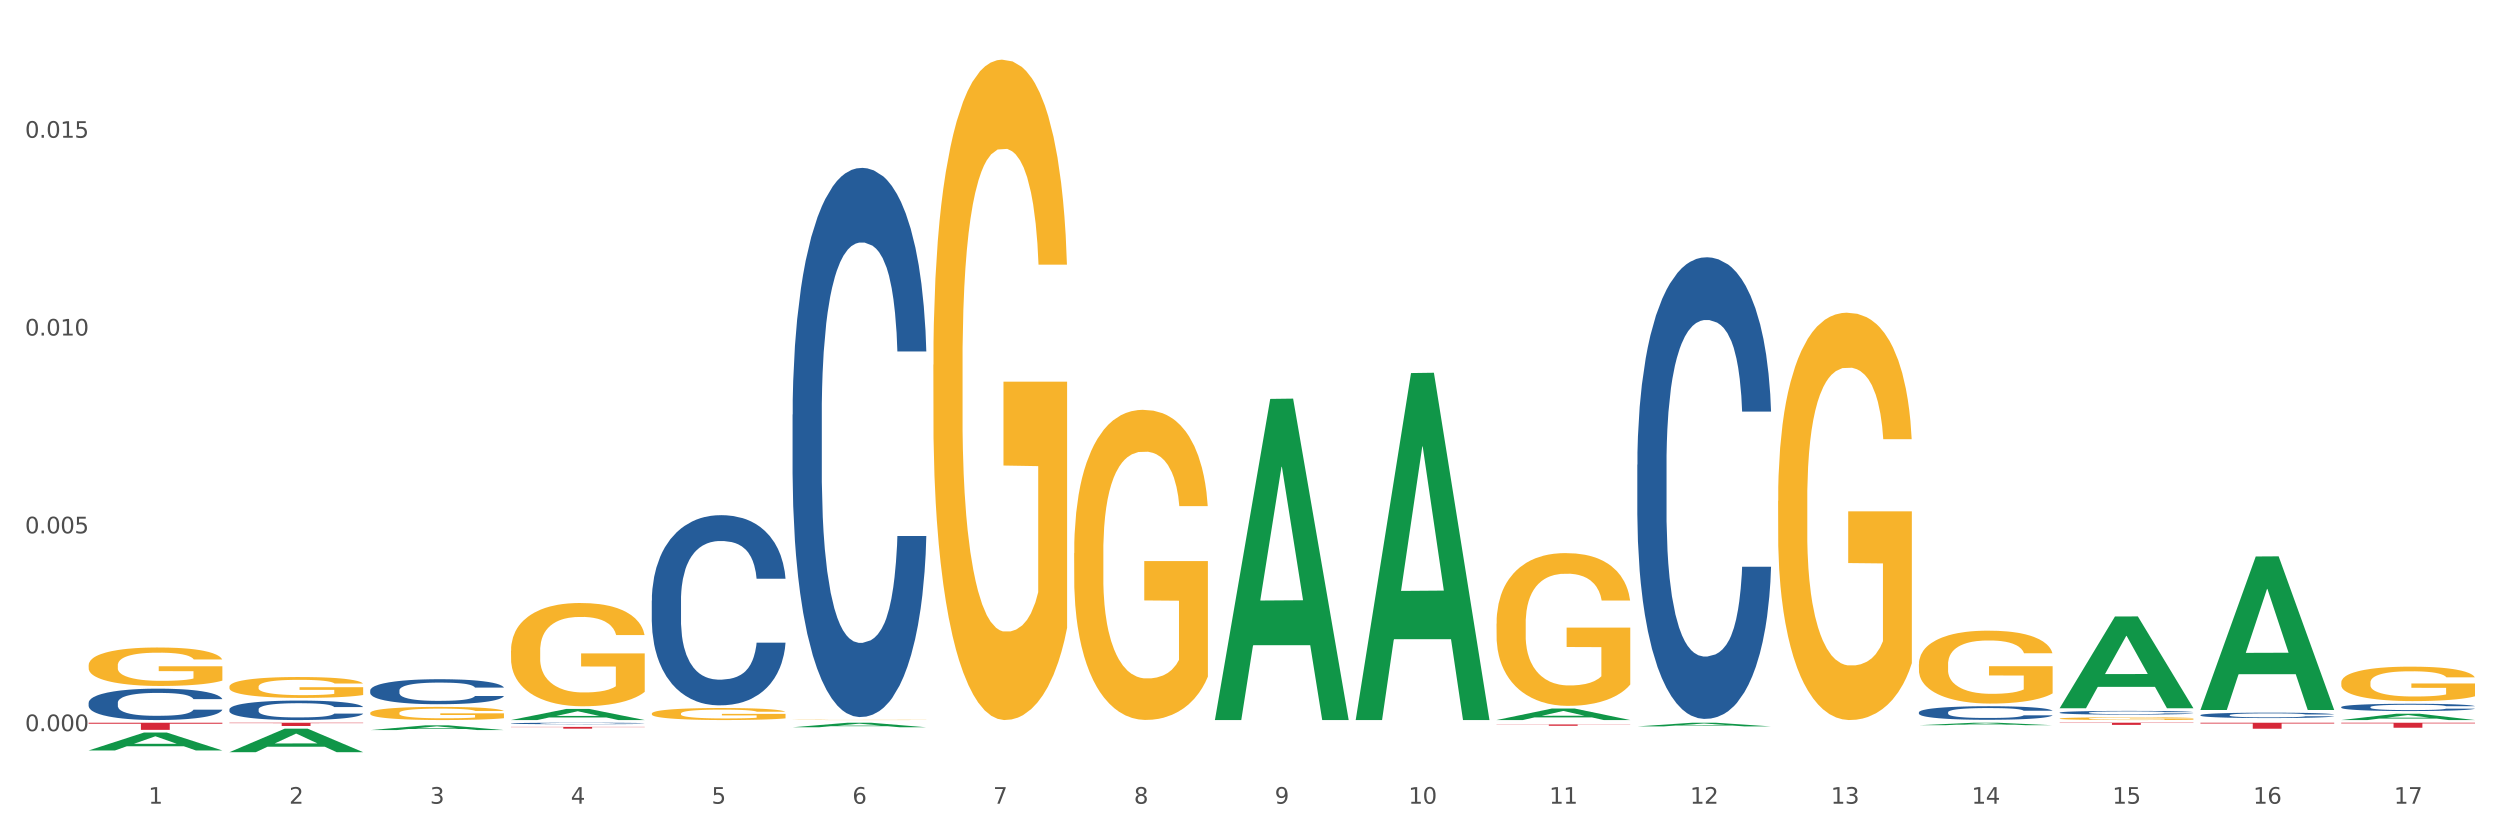 <?xml version="1.0" encoding="utf-8" standalone="no"?>
<!DOCTYPE svg PUBLIC "-//W3C//DTD SVG 1.1//EN"
  "http://www.w3.org/Graphics/SVG/1.1/DTD/svg11.dtd">
<svg xmlns:xlink="http://www.w3.org/1999/xlink" width="1080pt" height="360pt" viewBox="0 0 1080 360" xmlns="http://www.w3.org/2000/svg" version="1.1">
 <rect x="0" y="0" width="1080" height="360" fill="#333333" stroke="none"/>
 <defs>
  <style type="text/css">*{stroke-linejoin: round; stroke-linecap: butt}</style>
 </defs>
 <g id="figure_1">
  <g id="patch_1">
   <path d="M 0 360 
L 1080 360 
L 1080 0 
L 0 0 
z
" style="fill: #ffffff; stroke: #ffffff; stroke-linejoin: miter"/>
  </g>
  <g id="axes_1">
   <g id="matplotlib.axis_1">
    <g id="xtick_1">
     <g id="text_1">
      <!-- 1 -->
      <g style="fill: #4d4d4d" transform="translate(64.119 347.204) scale(0.096 -0.096)">
       <defs>
        <path id="DejaVuSans-31" d="M 794 531 
L 1825 531 
L 1825 4091 
L 703 3866 
L 703 4441 
L 1819 4666 
L 2450 4666 
L 2450 531 
L 3481 531 
L 3481 0 
L 794 0 
L 794 531 
z
" transform="scale(0.016)"/>
       </defs>
       <use xlink:href="#DejaVuSans-31"/>
      </g>
     </g>
    </g>
    <g id="xtick_2">
     <g id="text_2">
      <!-- 2 -->
      <g style="fill: #4d4d4d" transform="translate(124.94 347.204) scale(0.096 -0.096)">
       <defs>
        <path id="DejaVuSans-32" d="M 1228 531 
L 3431 531 
L 3431 0 
L 469 0 
L 469 531 
Q 828 903 1448 1529 
Q 2069 2156 2228 2338 
Q 2531 2678 2651 2914 
Q 2772 3150 2772 3378 
Q 2772 3750 2511 3984 
Q 2250 4219 1831 4219 
Q 1534 4219 1204 4116 
Q 875 4013 500 3803 
L 500 4441 
Q 881 4594 1212 4672 
Q 1544 4750 1819 4750 
Q 2544 4750 2975 4387 
Q 3406 4025 3406 3419 
Q 3406 3131 3298 2873 
Q 3191 2616 2906 2266 
Q 2828 2175 2409 1742 
Q 1991 1309 1228 531 
z
" transform="scale(0.016)"/>
       </defs>
       <use xlink:href="#DejaVuSans-32"/>
      </g>
     </g>
    </g>
    <g id="xtick_3">
     <g id="text_3">
      <!-- 3 -->
      <g style="fill: #4d4d4d" transform="translate(185.761 347.204) scale(0.096 -0.096)">
       <defs>
        <path id="DejaVuSans-33" d="M 2597 2516 
Q 3050 2419 3304 2112 
Q 3559 1806 3559 1356 
Q 3559 666 3084 287 
Q 2609 -91 1734 -91 
Q 1441 -91 1130 -33 
Q 819 25 488 141 
L 488 750 
Q 750 597 1062 519 
Q 1375 441 1716 441 
Q 2309 441 2620 675 
Q 2931 909 2931 1356 
Q 2931 1769 2642 2001 
Q 2353 2234 1838 2234 
L 1294 2234 
L 1294 2753 
L 1863 2753 
Q 2328 2753 2575 2939 
Q 2822 3125 2822 3475 
Q 2822 3834 2567 4026 
Q 2313 4219 1838 4219 
Q 1578 4219 1281 4162 
Q 984 4106 628 3988 
L 628 4550 
Q 988 4650 1302 4700 
Q 1616 4750 1894 4750 
Q 2613 4750 3031 4423 
Q 3450 4097 3450 3541 
Q 3450 3153 3228 2886 
Q 3006 2619 2597 2516 
z
" transform="scale(0.016)"/>
       </defs>
       <use xlink:href="#DejaVuSans-33"/>
      </g>
     </g>
    </g>
    <g id="xtick_4">
     <g id="text_4">
      <!-- 4 -->
      <g style="fill: #4d4d4d" transform="translate(246.582 347.204) scale(0.096 -0.096)">
       <defs>
        <path id="DejaVuSans-34" d="M 2419 4116 
L 825 1625 
L 2419 1625 
L 2419 4116 
z
M 2253 4666 
L 3047 4666 
L 3047 1625 
L 3713 1625 
L 3713 1100 
L 3047 1100 
L 3047 0 
L 2419 0 
L 2419 1100 
L 313 1100 
L 313 1709 
L 2253 4666 
z
" transform="scale(0.016)"/>
       </defs>
       <use xlink:href="#DejaVuSans-34"/>
      </g>
     </g>
    </g>
    <g id="xtick_5">
     <g id="text_5">
      <!-- 5 -->
      <g style="fill: #4d4d4d" transform="translate(307.403 347.204) scale(0.096 -0.096)">
       <defs>
        <path id="DejaVuSans-35" d="M 691 4666 
L 3169 4666 
L 3169 4134 
L 1269 4134 
L 1269 2991 
Q 1406 3038 1543 3061 
Q 1681 3084 1819 3084 
Q 2600 3084 3056 2656 
Q 3513 2228 3513 1497 
Q 3513 744 3044 326 
Q 2575 -91 1722 -91 
Q 1428 -91 1123 -41 
Q 819 9 494 109 
L 494 744 
Q 775 591 1075 516 
Q 1375 441 1709 441 
Q 2250 441 2565 725 
Q 2881 1009 2881 1497 
Q 2881 1984 2565 2268 
Q 2250 2553 1709 2553 
Q 1456 2553 1204 2497 
Q 953 2441 691 2322 
L 691 4666 
z
" transform="scale(0.016)"/>
       </defs>
       <use xlink:href="#DejaVuSans-35"/>
      </g>
     </g>
    </g>
    <g id="xtick_6">
     <g id="text_6">
      <!-- 6 -->
      <g style="fill: #4d4d4d" transform="translate(368.224 347.204) scale(0.096 -0.096)">
       <defs>
        <path id="DejaVuSans-36" d="M 2113 2584 
Q 1688 2584 1439 2293 
Q 1191 2003 1191 1497 
Q 1191 994 1439 701 
Q 1688 409 2113 409 
Q 2538 409 2786 701 
Q 3034 994 3034 1497 
Q 3034 2003 2786 2293 
Q 2538 2584 2113 2584 
z
M 3366 4563 
L 3366 3988 
Q 3128 4100 2886 4159 
Q 2644 4219 2406 4219 
Q 1781 4219 1451 3797 
Q 1122 3375 1075 2522 
Q 1259 2794 1537 2939 
Q 1816 3084 2150 3084 
Q 2853 3084 3261 2657 
Q 3669 2231 3669 1497 
Q 3669 778 3244 343 
Q 2819 -91 2113 -91 
Q 1303 -91 875 529 
Q 447 1150 447 2328 
Q 447 3434 972 4092 
Q 1497 4750 2381 4750 
Q 2619 4750 2861 4703 
Q 3103 4656 3366 4563 
z
" transform="scale(0.016)"/>
       </defs>
       <use xlink:href="#DejaVuSans-36"/>
      </g>
     </g>
    </g>
    <g id="xtick_7">
     <g id="text_7">
      <!-- 7 -->
      <g style="fill: #4d4d4d" transform="translate(429.045 347.204) scale(0.096 -0.096)">
       <defs>
        <path id="DejaVuSans-37" d="M 525 4666 
L 3525 4666 
L 3525 4397 
L 1831 0 
L 1172 0 
L 2766 4134 
L 525 4134 
L 525 4666 
z
" transform="scale(0.016)"/>
       </defs>
       <use xlink:href="#DejaVuSans-37"/>
      </g>
     </g>
    </g>
    <g id="xtick_8">
     <g id="text_8">
      <!-- 8 -->
      <g style="fill: #4d4d4d" transform="translate(489.866 347.204) scale(0.096 -0.096)">
       <defs>
        <path id="DejaVuSans-38" d="M 2034 2216 
Q 1584 2216 1326 1975 
Q 1069 1734 1069 1313 
Q 1069 891 1326 650 
Q 1584 409 2034 409 
Q 2484 409 2743 651 
Q 3003 894 3003 1313 
Q 3003 1734 2745 1975 
Q 2488 2216 2034 2216 
z
M 1403 2484 
Q 997 2584 770 2862 
Q 544 3141 544 3541 
Q 544 4100 942 4425 
Q 1341 4750 2034 4750 
Q 2731 4750 3128 4425 
Q 3525 4100 3525 3541 
Q 3525 3141 3298 2862 
Q 3072 2584 2669 2484 
Q 3125 2378 3379 2068 
Q 3634 1759 3634 1313 
Q 3634 634 3220 271 
Q 2806 -91 2034 -91 
Q 1263 -91 848 271 
Q 434 634 434 1313 
Q 434 1759 690 2068 
Q 947 2378 1403 2484 
z
M 1172 3481 
Q 1172 3119 1398 2916 
Q 1625 2713 2034 2713 
Q 2441 2713 2670 2916 
Q 2900 3119 2900 3481 
Q 2900 3844 2670 4047 
Q 2441 4250 2034 4250 
Q 1625 4250 1398 4047 
Q 1172 3844 1172 3481 
z
" transform="scale(0.016)"/>
       </defs>
       <use xlink:href="#DejaVuSans-38"/>
      </g>
     </g>
    </g>
    <g id="xtick_9">
     <g id="text_9">
      <!-- 9 -->
      <g style="fill: #4d4d4d" transform="translate(550.688 347.204) scale(0.096 -0.096)">
       <defs>
        <path id="DejaVuSans-39" d="M 703 97 
L 703 672 
Q 941 559 1184 500 
Q 1428 441 1663 441 
Q 2288 441 2617 861 
Q 2947 1281 2994 2138 
Q 2813 1869 2534 1725 
Q 2256 1581 1919 1581 
Q 1219 1581 811 2004 
Q 403 2428 403 3163 
Q 403 3881 828 4315 
Q 1253 4750 1959 4750 
Q 2769 4750 3195 4129 
Q 3622 3509 3622 2328 
Q 3622 1225 3098 567 
Q 2575 -91 1691 -91 
Q 1453 -91 1209 -44 
Q 966 3 703 97 
z
M 1959 2075 
Q 2384 2075 2632 2365 
Q 2881 2656 2881 3163 
Q 2881 3666 2632 3958 
Q 2384 4250 1959 4250 
Q 1534 4250 1286 3958 
Q 1038 3666 1038 3163 
Q 1038 2656 1286 2365 
Q 1534 2075 1959 2075 
z
" transform="scale(0.016)"/>
       </defs>
       <use xlink:href="#DejaVuSans-39"/>
      </g>
     </g>
    </g>
    <g id="xtick_10">
     <g id="text_10">
      <!-- 10 -->
      <g style="fill: #4d4d4d" transform="translate(608.455 347.204) scale(0.096 -0.096)">
       <defs>
        <path id="DejaVuSans-30" d="M 2034 4250 
Q 1547 4250 1301 3770 
Q 1056 3291 1056 2328 
Q 1056 1369 1301 889 
Q 1547 409 2034 409 
Q 2525 409 2770 889 
Q 3016 1369 3016 2328 
Q 3016 3291 2770 3770 
Q 2525 4250 2034 4250 
z
M 2034 4750 
Q 2819 4750 3233 4129 
Q 3647 3509 3647 2328 
Q 3647 1150 3233 529 
Q 2819 -91 2034 -91 
Q 1250 -91 836 529 
Q 422 1150 422 2328 
Q 422 3509 836 4129 
Q 1250 4750 2034 4750 
z
" transform="scale(0.016)"/>
       </defs>
       <use xlink:href="#DejaVuSans-31"/>
       <use xlink:href="#DejaVuSans-30" transform="translate(63.623 0)"/>
      </g>
     </g>
    </g>
    <g id="xtick_11">
     <g id="text_11">
      <!-- 11 -->
      <g style="fill: #4d4d4d" transform="translate(669.276 347.204) scale(0.096 -0.096)">
       <use xlink:href="#DejaVuSans-31"/>
       <use xlink:href="#DejaVuSans-31" transform="translate(63.623 0)"/>
      </g>
     </g>
    </g>
    <g id="xtick_12">
     <g id="text_12">
      <!-- 12 -->
      <g style="fill: #4d4d4d" transform="translate(730.097 347.204) scale(0.096 -0.096)">
       <use xlink:href="#DejaVuSans-31"/>
       <use xlink:href="#DejaVuSans-32" transform="translate(63.623 0)"/>
      </g>
     </g>
    </g>
    <g id="xtick_13">
     <g id="text_13">
      <!-- 13 -->
      <g style="fill: #4d4d4d" transform="translate(790.918 347.204) scale(0.096 -0.096)">
       <use xlink:href="#DejaVuSans-31"/>
       <use xlink:href="#DejaVuSans-33" transform="translate(63.623 0)"/>
      </g>
     </g>
    </g>
    <g id="xtick_14">
     <g id="text_14">
      <!-- 14 -->
      <g style="fill: #4d4d4d" transform="translate(851.739 347.204) scale(0.096 -0.096)">
       <use xlink:href="#DejaVuSans-31"/>
       <use xlink:href="#DejaVuSans-34" transform="translate(63.623 0)"/>
      </g>
     </g>
    </g>
    <g id="xtick_15">
     <g id="text_15">
      <!-- 15 -->
      <g style="fill: #4d4d4d" transform="translate(912.56 347.204) scale(0.096 -0.096)">
       <use xlink:href="#DejaVuSans-31"/>
       <use xlink:href="#DejaVuSans-35" transform="translate(63.623 0)"/>
      </g>
     </g>
    </g>
    <g id="xtick_16">
     <g id="text_16">
      <!-- 16 -->
      <g style="fill: #4d4d4d" transform="translate(973.381 347.204) scale(0.096 -0.096)">
       <use xlink:href="#DejaVuSans-31"/>
       <use xlink:href="#DejaVuSans-36" transform="translate(63.623 0)"/>
      </g>
     </g>
    </g>
    <g id="xtick_17">
     <g id="text_17">
      <!-- 17 -->
      <g style="fill: #4d4d4d" transform="translate(1034.202 347.204) scale(0.096 -0.096)">
       <use xlink:href="#DejaVuSans-31"/>
       <use xlink:href="#DejaVuSans-37" transform="translate(63.623 0)"/>
      </g>
     </g>
    </g>
    <g id="xtick_18"/>
    <g id="xtick_19"/>
    <g id="xtick_20"/>
    <g id="xtick_21"/>
    <g id="xtick_22"/>
    <g id="xtick_23"/>
    <g id="xtick_24"/>
    <g id="xtick_25"/>
    <g id="xtick_26"/>
    <g id="xtick_27"/>
    <g id="xtick_28"/>
    <g id="xtick_29"/>
    <g id="xtick_30"/>
    <g id="xtick_31"/>
    <g id="xtick_32"/>
    <g id="xtick_33"/>
   </g>
   <g id="matplotlib.axis_2">
    <g id="ytick_1">
     <g id="text_18">
      <!-- 0.000 -->
      <g style="fill: #4d4d4d" transform="translate(10.8 315.856) scale(0.096 -0.096)">
       <defs>
        <path id="DejaVuSans-2e" d="M 684 794 
L 1344 794 
L 1344 0 
L 684 0 
L 684 794 
z
" transform="scale(0.016)"/>
       </defs>
       <use xlink:href="#DejaVuSans-30"/>
       <use xlink:href="#DejaVuSans-2e" transform="translate(63.623 0)"/>
       <use xlink:href="#DejaVuSans-30" transform="translate(95.41 0)"/>
       <use xlink:href="#DejaVuSans-30" transform="translate(159.033 0)"/>
       <use xlink:href="#DejaVuSans-30" transform="translate(222.656 0)"/>
      </g>
     </g>
    </g>
    <g id="ytick_2">
     <g id="text_19">
      <!-- 0.005 -->
      <g style="fill: #4d4d4d" transform="translate(10.8 230.408) scale(0.096 -0.096)">
       <use xlink:href="#DejaVuSans-30"/>
       <use xlink:href="#DejaVuSans-2e" transform="translate(63.623 0)"/>
       <use xlink:href="#DejaVuSans-30" transform="translate(95.41 0)"/>
       <use xlink:href="#DejaVuSans-30" transform="translate(159.033 0)"/>
       <use xlink:href="#DejaVuSans-35" transform="translate(222.656 0)"/>
      </g>
     </g>
    </g>
    <g id="ytick_3">
     <g id="text_20">
      <!-- 0.010 -->
      <g style="fill: #4d4d4d" transform="translate(10.8 144.96) scale(0.096 -0.096)">
       <use xlink:href="#DejaVuSans-30"/>
       <use xlink:href="#DejaVuSans-2e" transform="translate(63.623 0)"/>
       <use xlink:href="#DejaVuSans-30" transform="translate(95.41 0)"/>
       <use xlink:href="#DejaVuSans-31" transform="translate(159.033 0)"/>
       <use xlink:href="#DejaVuSans-30" transform="translate(222.656 0)"/>
      </g>
     </g>
    </g>
    <g id="ytick_4">
     <g id="text_21">
      <!-- 0.015 -->
      <g style="fill: #4d4d4d" transform="translate(10.8 59.512) scale(0.096 -0.096)">
       <use xlink:href="#DejaVuSans-30"/>
       <use xlink:href="#DejaVuSans-2e" transform="translate(63.623 0)"/>
       <use xlink:href="#DejaVuSans-30" transform="translate(95.41 0)"/>
       <use xlink:href="#DejaVuSans-31" transform="translate(159.033 0)"/>
       <use xlink:href="#DejaVuSans-35" transform="translate(222.656 0)"/>
      </g>
     </g>
    </g>
    <g id="ytick_5"/>
    <g id="ytick_6"/>
    <g id="ytick_7"/>
    <g id="ytick_8"/>
   </g>
   <g id="PolyCollection_1">
    <path d="M 38.283 324.187 
L 38.343 324.18 
L 62.169 316.463 
L 72.058 316.455 
L 96.063 324.201 
L 84.626 324.201 
L 79.444 322.398 
L 54.843 322.398 
L 54.664 322.427 
L 49.66 324.201 
L 38.283 324.201 
L 38.283 324.187 
L 57.94 321.321 
L 76.346 321.314 
L 67.233 318.106 
L 67.113 318.092 
L 66.994 318.114 
L 57.881 321.314 
L 57.94 321.321 
L 38.283 324.187 
z
" clip-path="url(#pc4186fac31)" style="fill: #109648"/>
    <path d="M 220.746 312.507 
L 220.814 312.506 
L 220.814 312.489 
L 221.019 312.466 
L 221.771 312.424 
L 222.727 312.392 
L 224.366 312.354 
L 225.254 312.338 
L 226.415 312.321 
L 228.805 312.292 
L 231.537 312.268 
L 233.45 312.254 
L 234.884 312.246 
L 238.094 312.231 
L 239.938 312.224 
L 241.85 312.219 
L 243.489 312.215 
L 246.221 312.211 
L 248.407 312.209 
L 250.934 312.208 
L 253.051 312.209 
L 255.851 312.211 
L 259.949 312.219 
L 261.52 312.223 
L 263.637 312.23 
L 265.823 312.24 
L 267.599 312.25 
L 269.647 312.264 
L 271.765 312.282 
L 273.814 312.305 
L 275.248 312.326 
L 276.409 312.349 
L 277.433 312.376 
L 278.185 312.406 
L 278.526 312.43 
L 266.028 312.43 
L 265.686 312.408 
L 265.003 312.384 
L 264.32 312.367 
L 263.569 312.354 
L 262.408 312.339 
L 261.383 312.329 
L 259.676 312.318 
L 258.105 312.31 
L 256.807 312.306 
L 255.237 312.302 
L 251.89 312.299 
L 249.5 312.299 
L 247.997 312.3 
L 246.153 312.303 
L 244.582 312.307 
L 242.738 312.315 
L 241.304 312.322 
L 239.87 312.333 
L 239.05 312.34 
L 237.821 312.353 
L 237.001 312.364 
L 235.908 312.383 
L 235.294 312.396 
L 234.201 312.431 
L 233.723 312.457 
L 233.518 312.474 
L 233.381 312.494 
L 233.381 312.588 
L 233.791 312.631 
L 234.133 312.649 
L 234.679 312.67 
L 235.703 312.696 
L 237.206 312.722 
L 238.777 312.741 
L 240.074 312.753 
L 241.304 312.761 
L 242.533 312.768 
L 244.036 312.774 
L 245.265 312.778 
L 247.109 312.781 
L 249.295 312.783 
L 251.002 312.783 
L 254.485 312.78 
L 256.056 312.777 
L 257.559 312.773 
L 259.198 312.766 
L 260.496 312.759 
L 261.247 312.753 
L 262.476 312.742 
L 263.432 312.73 
L 264.252 312.716 
L 264.798 312.704 
L 265.413 312.685 
L 265.891 312.665 
L 266.028 312.654 
L 278.526 312.654 
L 278.253 312.676 
L 277.775 312.697 
L 276.819 312.725 
L 276.067 312.742 
L 274.906 312.762 
L 273.677 312.779 
L 271.97 312.798 
L 270.399 312.812 
L 268.76 312.824 
L 266.984 312.835 
L 263.774 312.85 
L 262.613 312.854 
L 260.154 312.861 
L 258.242 312.866 
L 255.442 312.87 
L 252.573 312.872 
L 249.568 312.873 
L 246.904 312.872 
L 243.967 312.868 
L 242.123 312.864 
L 240.074 312.859 
L 237.684 312.85 
L 235.43 312.84 
L 233.313 312.828 
L 231.332 312.814 
L 229.488 312.798 
L 227.098 312.772 
L 225.322 312.747 
L 224.024 312.723 
L 223.137 312.703 
L 222.249 312.677 
L 221.771 312.66 
L 221.019 312.617 
L 220.746 312.578 
L 220.746 312.507 
z
" clip-path="url(#pc4186fac31)" style="fill: #255c99"/>
    <path d="M 342.388 179.125 
L 342.457 178.908 
L 342.457 172.841 
L 342.662 164.608 
L 343.413 149.44 
L 344.369 137.957 
L 346.008 124.523 
L 346.896 118.889 
L 348.057 112.606 
L 350.447 102.422 
L 353.179 93.755 
L 355.092 88.988 
L 356.526 85.955 
L 359.736 80.538 
L 361.58 78.155 
L 363.492 76.205 
L 365.132 74.905 
L 367.863 73.388 
L 370.049 72.738 
L 372.576 72.521 
L 374.693 72.738 
L 377.493 73.605 
L 381.591 76.205 
L 383.162 77.721 
L 385.279 80.321 
L 387.465 83.788 
L 389.241 87.255 
L 391.29 92.239 
L 393.407 98.739 
L 395.456 106.972 
L 396.89 114.556 
L 398.051 122.573 
L 399.076 132.323 
L 399.827 142.94 
L 400.168 151.824 
L 387.67 151.824 
L 387.328 143.807 
L 386.645 135.14 
L 385.962 129.29 
L 385.211 124.523 
L 384.05 119.106 
L 383.026 115.639 
L 381.318 111.523 
L 379.747 108.922 
L 378.45 107.406 
L 376.879 106.106 
L 373.532 104.806 
L 371.142 104.806 
L 369.639 105.239 
L 367.795 106.322 
L 366.224 107.839 
L 364.38 110.439 
L 362.946 113.256 
L 361.512 116.939 
L 360.692 119.539 
L 359.463 124.306 
L 358.643 128.206 
L 357.55 134.923 
L 356.936 139.69 
L 355.843 152.041 
L 355.365 161.141 
L 355.16 167.424 
L 355.023 174.358 
L 355.023 208.159 
L 355.433 223.326 
L 355.775 229.827 
L 356.321 237.193 
L 357.346 246.727 
L 358.848 256.044 
L 360.419 262.761 
L 361.717 266.878 
L 362.946 269.911 
L 364.175 272.295 
L 365.678 274.461 
L 366.907 275.761 
L 368.751 277.062 
L 370.937 277.712 
L 372.644 277.712 
L 376.127 276.628 
L 377.698 275.545 
L 379.201 274.028 
L 380.84 271.645 
L 382.138 269.045 
L 382.889 267.095 
L 384.118 262.978 
L 385.074 258.644 
L 385.894 253.661 
L 386.44 249.327 
L 387.055 242.827 
L 387.533 235.46 
L 387.67 231.56 
L 400.168 231.56 
L 399.895 239.36 
L 399.417 246.944 
L 398.461 257.128 
L 397.71 262.978 
L 396.549 270.128 
L 395.319 276.195 
L 393.612 282.912 
L 392.041 287.895 
L 390.402 292.229 
L 388.626 296.129 
L 385.416 301.546 
L 384.255 303.062 
L 381.796 305.662 
L 379.884 307.179 
L 377.084 308.696 
L 374.215 309.563 
L 371.21 309.779 
L 368.546 309.346 
L 365.61 308.046 
L 363.766 306.746 
L 361.717 304.796 
L 359.326 301.762 
L 357.072 298.079 
L 354.955 293.745 
L 352.974 288.762 
L 351.13 283.128 
L 348.74 273.811 
L 346.964 264.711 
L 345.667 256.261 
L 344.779 249.111 
L 343.891 240.01 
L 343.413 233.727 
L 342.662 218.56 
L 342.388 204.476 
L 342.388 179.125 
z
" clip-path="url(#pc4186fac31)" style="fill: #255c99"/>
    <path d="M 281.567 259.467 
L 281.636 259.392 
L 281.636 257.291 
L 281.84 254.44 
L 282.592 249.187 
L 283.548 245.21 
L 285.187 240.557 
L 286.075 238.606 
L 287.236 236.43 
L 289.626 232.903 
L 292.358 229.901 
L 294.271 228.25 
L 295.705 227.2 
L 298.915 225.324 
L 300.759 224.498 
L 302.671 223.823 
L 304.31 223.373 
L 307.042 222.847 
L 309.228 222.622 
L 311.755 222.547 
L 313.872 222.622 
L 316.672 222.922 
L 320.77 223.823 
L 322.341 224.348 
L 324.458 225.249 
L 326.644 226.449 
L 328.42 227.65 
L 330.469 229.376 
L 332.586 231.627 
L 334.635 234.479 
L 336.069 237.105 
L 337.23 239.882 
L 338.254 243.259 
L 339.006 246.936 
L 339.347 250.012 
L 326.849 250.012 
L 326.507 247.236 
L 325.824 244.234 
L 325.141 242.208 
L 324.39 240.557 
L 323.229 238.681 
L 322.204 237.48 
L 320.497 236.055 
L 318.926 235.154 
L 317.629 234.629 
L 316.058 234.178 
L 312.711 233.728 
L 310.321 233.728 
L 308.818 233.878 
L 306.974 234.254 
L 305.403 234.779 
L 303.559 235.679 
L 302.125 236.655 
L 300.691 237.931 
L 299.871 238.831 
L 298.642 240.482 
L 297.822 241.833 
L 296.729 244.159 
L 296.115 245.81 
L 295.022 250.087 
L 294.544 253.239 
L 294.339 255.415 
L 294.202 257.817 
L 294.202 269.523 
L 294.612 274.776 
L 294.954 277.027 
L 295.5 279.579 
L 296.524 282.88 
L 298.027 286.107 
L 299.598 288.433 
L 300.896 289.859 
L 302.125 290.91 
L 303.354 291.735 
L 304.857 292.486 
L 306.086 292.936 
L 307.93 293.386 
L 310.116 293.611 
L 311.823 293.611 
L 315.306 293.236 
L 316.877 292.861 
L 318.38 292.336 
L 320.019 291.51 
L 321.317 290.61 
L 322.068 289.934 
L 323.297 288.508 
L 324.253 287.008 
L 325.073 285.282 
L 325.619 283.781 
L 326.234 281.53 
L 326.712 278.978 
L 326.849 277.627 
L 339.347 277.627 
L 339.074 280.329 
L 338.596 282.955 
L 337.64 286.482 
L 336.889 288.508 
L 335.727 290.985 
L 334.498 293.086 
L 332.791 295.412 
L 331.22 297.138 
L 329.581 298.639 
L 327.805 299.99 
L 324.595 301.866 
L 323.434 302.391 
L 320.975 303.292 
L 319.063 303.817 
L 316.263 304.342 
L 313.394 304.642 
L 310.389 304.717 
L 307.725 304.567 
L 304.789 304.117 
L 302.944 303.667 
L 300.896 302.991 
L 298.505 301.941 
L 296.251 300.665 
L 294.134 299.164 
L 292.153 297.438 
L 290.309 295.487 
L 287.919 292.261 
L 286.143 289.109 
L 284.846 286.182 
L 283.958 283.706 
L 283.07 280.554 
L 282.592 278.378 
L 281.84 273.125 
L 281.567 268.247 
L 281.567 259.467 
z
" clip-path="url(#pc4186fac31)" style="fill: #255c99"/>
    <path d="M 159.925 298.275 
L 159.993 298.265 
L 159.993 297.988 
L 160.198 297.613 
L 160.95 296.922 
L 161.906 296.398 
L 163.545 295.786 
L 164.433 295.529 
L 165.594 295.243 
L 167.984 294.779 
L 170.716 294.384 
L 172.629 294.167 
L 174.063 294.028 
L 177.273 293.782 
L 179.117 293.673 
L 181.029 293.584 
L 182.668 293.525 
L 185.4 293.456 
L 187.586 293.426 
L 190.113 293.416 
L 192.23 293.426 
L 195.03 293.466 
L 199.128 293.584 
L 200.699 293.653 
L 202.816 293.772 
L 205.002 293.93 
L 206.777 294.088 
L 208.826 294.315 
L 210.944 294.611 
L 212.993 294.986 
L 214.427 295.332 
L 215.588 295.697 
L 216.612 296.142 
L 217.364 296.626 
L 217.705 297.03 
L 205.207 297.03 
L 204.865 296.665 
L 204.182 296.27 
L 203.499 296.003 
L 202.748 295.786 
L 201.587 295.539 
L 200.562 295.381 
L 198.855 295.194 
L 197.284 295.075 
L 195.986 295.006 
L 194.416 294.947 
L 191.069 294.888 
L 188.679 294.888 
L 187.176 294.907 
L 185.332 294.957 
L 183.761 295.026 
L 181.917 295.144 
L 180.483 295.273 
L 179.049 295.441 
L 178.229 295.559 
L 177 295.776 
L 176.18 295.954 
L 175.087 296.26 
L 174.473 296.477 
L 173.38 297.04 
L 172.902 297.455 
L 172.697 297.741 
L 172.56 298.057 
L 172.56 299.598 
L 172.97 300.289 
L 173.312 300.586 
L 173.858 300.921 
L 174.882 301.356 
L 176.385 301.78 
L 177.956 302.087 
L 179.253 302.274 
L 180.483 302.412 
L 181.712 302.521 
L 183.215 302.62 
L 184.444 302.679 
L 186.288 302.738 
L 188.474 302.768 
L 190.181 302.768 
L 193.664 302.719 
L 195.235 302.669 
L 196.738 302.6 
L 198.377 302.491 
L 199.674 302.373 
L 200.426 302.284 
L 201.655 302.096 
L 202.611 301.899 
L 203.431 301.672 
L 203.977 301.474 
L 204.592 301.178 
L 205.07 300.842 
L 205.207 300.665 
L 217.705 300.665 
L 217.432 301.02 
L 216.954 301.366 
L 215.998 301.83 
L 215.246 302.096 
L 214.085 302.422 
L 212.856 302.699 
L 211.149 303.005 
L 209.578 303.232 
L 207.939 303.43 
L 206.163 303.607 
L 202.953 303.854 
L 201.792 303.923 
L 199.333 304.042 
L 197.421 304.111 
L 194.62 304.18 
L 191.752 304.22 
L 188.747 304.229 
L 186.083 304.21 
L 183.146 304.15 
L 181.302 304.091 
L 179.253 304.002 
L 176.863 303.864 
L 174.609 303.696 
L 172.492 303.499 
L 170.511 303.272 
L 168.667 303.015 
L 166.277 302.59 
L 164.501 302.175 
L 163.203 301.79 
L 162.316 301.464 
L 161.428 301.05 
L 160.95 300.763 
L 160.198 300.072 
L 159.925 299.43 
L 159.925 298.275 
z
" clip-path="url(#pc4186fac31)" style="fill: #255c99"/>
    <path d="M 99.104 306.429 
L 99.172 306.421 
L 99.172 306.206 
L 99.377 305.914 
L 100.129 305.376 
L 101.085 304.969 
L 102.724 304.493 
L 103.612 304.293 
L 104.773 304.07 
L 107.163 303.709 
L 109.895 303.402 
L 111.807 303.233 
L 113.242 303.125 
L 116.452 302.933 
L 118.296 302.848 
L 120.208 302.779 
L 121.847 302.733 
L 124.579 302.679 
L 126.765 302.656 
L 129.292 302.649 
L 131.409 302.656 
L 134.209 302.687 
L 138.307 302.779 
L 139.878 302.833 
L 141.995 302.925 
L 144.181 303.048 
L 145.956 303.171 
L 148.005 303.348 
L 150.123 303.578 
L 152.172 303.87 
L 153.606 304.139 
L 154.767 304.424 
L 155.791 304.769 
L 156.543 305.146 
L 156.884 305.461 
L 144.386 305.461 
L 144.044 305.177 
L 143.361 304.869 
L 142.678 304.662 
L 141.927 304.493 
L 140.766 304.301 
L 139.741 304.178 
L 138.034 304.032 
L 136.463 303.94 
L 135.165 303.886 
L 133.594 303.84 
L 130.248 303.794 
L 127.857 303.794 
L 126.355 303.809 
L 124.511 303.847 
L 122.94 303.901 
L 121.096 303.993 
L 119.662 304.093 
L 118.227 304.224 
L 117.408 304.316 
L 116.179 304.485 
L 115.359 304.623 
L 114.266 304.862 
L 113.652 305.031 
L 112.559 305.469 
L 112.081 305.791 
L 111.876 306.014 
L 111.739 306.26 
L 111.739 307.459 
L 112.149 307.997 
L 112.49 308.227 
L 113.037 308.488 
L 114.061 308.827 
L 115.564 309.157 
L 117.135 309.395 
L 118.432 309.541 
L 119.662 309.649 
L 120.891 309.733 
L 122.394 309.81 
L 123.623 309.856 
L 125.467 309.902 
L 127.653 309.925 
L 129.36 309.925 
L 132.843 309.887 
L 134.414 309.848 
L 135.917 309.795 
L 137.556 309.71 
L 138.853 309.618 
L 139.605 309.549 
L 140.834 309.403 
L 141.79 309.249 
L 142.61 309.072 
L 143.156 308.919 
L 143.771 308.688 
L 144.249 308.427 
L 144.386 308.289 
L 156.884 308.289 
L 156.611 308.565 
L 156.133 308.834 
L 155.177 309.195 
L 154.425 309.403 
L 153.264 309.656 
L 152.035 309.872 
L 150.327 310.11 
L 148.757 310.286 
L 147.117 310.44 
L 145.342 310.578 
L 142.132 310.771 
L 140.971 310.824 
L 138.512 310.917 
L 136.6 310.97 
L 133.799 311.024 
L 130.931 311.055 
L 127.926 311.063 
L 125.262 311.047 
L 122.325 311.001 
L 120.481 310.955 
L 118.432 310.886 
L 116.042 310.778 
L 113.788 310.648 
L 111.671 310.494 
L 109.69 310.317 
L 107.846 310.117 
L 105.456 309.787 
L 103.68 309.464 
L 102.382 309.165 
L 101.494 308.911 
L 100.607 308.588 
L 100.129 308.365 
L 99.377 307.828 
L 99.104 307.328 
L 99.104 306.429 
z
" clip-path="url(#pc4186fac31)" style="fill: #255c99"/>
    <path d="M 38.283 303.59 
L 38.351 303.577 
L 38.351 303.23 
L 38.556 302.759 
L 39.307 301.892 
L 40.264 301.235 
L 41.903 300.467 
L 42.791 300.145 
L 43.952 299.785 
L 46.342 299.203 
L 49.074 298.707 
L 50.986 298.434 
L 52.421 298.261 
L 55.631 297.951 
L 57.475 297.815 
L 59.387 297.703 
L 61.026 297.629 
L 63.758 297.542 
L 65.944 297.505 
L 68.471 297.493 
L 70.588 297.505 
L 73.388 297.555 
L 77.486 297.703 
L 79.057 297.79 
L 81.174 297.939 
L 83.36 298.137 
L 85.135 298.335 
L 87.184 298.62 
L 89.302 298.992 
L 91.35 299.463 
L 92.785 299.897 
L 93.946 300.355 
L 94.97 300.913 
L 95.722 301.52 
L 96.063 302.028 
L 83.564 302.028 
L 83.223 301.57 
L 82.54 301.074 
L 81.857 300.739 
L 81.106 300.467 
L 79.945 300.157 
L 78.92 299.959 
L 77.213 299.723 
L 75.642 299.575 
L 74.344 299.488 
L 72.773 299.413 
L 69.427 299.339 
L 67.036 299.339 
L 65.534 299.364 
L 63.69 299.426 
L 62.119 299.513 
L 60.275 299.661 
L 58.841 299.822 
L 57.406 300.033 
L 56.587 300.182 
L 55.357 300.454 
L 54.538 300.678 
L 53.445 301.062 
L 52.83 301.334 
L 51.738 302.041 
L 51.26 302.561 
L 51.055 302.921 
L 50.918 303.317 
L 50.918 305.25 
L 51.328 306.118 
L 51.669 306.49 
L 52.216 306.911 
L 53.24 307.456 
L 54.743 307.989 
L 56.314 308.373 
L 57.611 308.609 
L 58.841 308.782 
L 60.07 308.919 
L 61.573 309.043 
L 62.802 309.117 
L 64.646 309.191 
L 66.832 309.228 
L 68.539 309.228 
L 72.022 309.166 
L 73.593 309.105 
L 75.096 309.018 
L 76.735 308.881 
L 78.032 308.733 
L 78.784 308.621 
L 80.013 308.386 
L 80.969 308.138 
L 81.789 307.853 
L 82.335 307.605 
L 82.95 307.233 
L 83.428 306.812 
L 83.564 306.589 
L 96.063 306.589 
L 95.79 307.035 
L 95.312 307.469 
L 94.356 308.051 
L 93.604 308.386 
L 92.443 308.795 
L 91.214 309.142 
L 89.506 309.526 
L 87.936 309.811 
L 86.296 310.059 
L 84.521 310.282 
L 81.311 310.592 
L 80.15 310.678 
L 77.691 310.827 
L 75.779 310.914 
L 72.978 311.001 
L 70.11 311.05 
L 67.105 311.063 
L 64.441 311.038 
L 61.504 310.963 
L 59.66 310.889 
L 57.611 310.778 
L 55.221 310.604 
L 52.967 310.393 
L 50.85 310.145 
L 48.869 309.86 
L 47.025 309.538 
L 44.635 309.005 
L 42.859 308.485 
L 41.561 308.002 
L 40.673 307.593 
L 39.786 307.072 
L 39.307 306.713 
L 38.556 305.845 
L 38.283 305.04 
L 38.283 303.59 
z
" clip-path="url(#pc4186fac31)" style="fill: #255c99"/>
    <path d="M 707.315 200.749 
L 707.383 200.567 
L 707.383 195.467 
L 707.588 188.546 
L 708.339 175.796 
L 709.295 166.143 
L 710.934 154.851 
L 711.822 150.115 
L 712.983 144.833 
L 715.374 136.273 
L 718.106 128.987 
L 720.018 124.98 
L 721.452 122.43 
L 724.662 117.877 
L 726.506 115.873 
L 728.419 114.234 
L 730.058 113.141 
L 732.79 111.867 
L 734.975 111.32 
L 737.502 111.138 
L 739.62 111.32 
L 742.42 112.049 
L 746.518 114.234 
L 748.089 115.509 
L 750.206 117.695 
L 752.391 120.609 
L 754.167 123.523 
L 756.216 127.712 
L 758.333 133.176 
L 760.382 140.098 
L 761.816 146.472 
L 762.977 153.211 
L 764.002 161.407 
L 764.753 170.332 
L 765.095 177.8 
L 752.596 177.8 
L 752.255 171.061 
L 751.572 163.775 
L 750.889 158.857 
L 750.137 154.851 
L 748.976 150.297 
L 747.952 147.383 
L 746.244 143.922 
L 744.674 141.737 
L 743.376 140.462 
L 741.805 139.369 
L 738.459 138.276 
L 736.068 138.276 
L 734.566 138.64 
L 732.721 139.551 
L 731.151 140.826 
L 729.307 143.012 
L 727.872 145.379 
L 726.438 148.476 
L 725.619 150.661 
L 724.389 154.668 
L 723.57 157.947 
L 722.477 163.593 
L 721.862 167.6 
L 720.769 177.982 
L 720.291 185.631 
L 720.086 190.913 
L 719.95 196.742 
L 719.95 225.155 
L 720.36 237.904 
L 720.701 243.368 
L 721.247 249.561 
L 722.272 257.575 
L 723.774 265.407 
L 725.345 271.053 
L 726.643 274.514 
L 727.872 277.064 
L 729.102 279.067 
L 730.604 280.888 
L 731.834 281.981 
L 733.678 283.074 
L 735.863 283.62 
L 737.571 283.62 
L 741.054 282.71 
L 742.625 281.799 
L 744.127 280.524 
L 745.766 278.521 
L 747.064 276.335 
L 747.815 274.696 
L 749.045 271.235 
L 750.001 267.592 
L 750.82 263.403 
L 751.367 259.761 
L 751.981 254.297 
L 752.46 248.104 
L 752.596 244.826 
L 765.095 244.826 
L 764.821 251.382 
L 764.343 257.757 
L 763.387 266.318 
L 762.636 271.235 
L 761.475 277.246 
L 760.246 282.345 
L 758.538 287.992 
L 756.967 292.181 
L 755.328 295.823 
L 753.552 299.102 
L 750.342 303.655 
L 749.181 304.93 
L 746.723 307.116 
L 744.81 308.391 
L 742.01 309.666 
L 739.141 310.394 
L 736.136 310.576 
L 733.473 310.212 
L 730.536 309.119 
L 728.692 308.027 
L 726.643 306.387 
L 724.253 303.837 
L 721.999 300.741 
L 719.881 297.098 
L 717.901 292.909 
L 716.057 288.174 
L 713.666 280.342 
L 711.891 272.692 
L 710.593 265.589 
L 709.705 259.578 
L 708.817 251.929 
L 708.339 246.647 
L 707.588 233.897 
L 707.315 222.059 
L 707.315 200.749 
z
" clip-path="url(#pc4186fac31)" style="fill: #255c99"/>
    <path d="M 950.599 308.915 
L 950.667 308.913 
L 950.667 308.853 
L 950.872 308.772 
L 951.623 308.622 
L 952.58 308.509 
L 954.219 308.377 
L 955.107 308.321 
L 956.268 308.259 
L 958.658 308.159 
L 961.39 308.073 
L 963.302 308.026 
L 964.737 307.997 
L 967.947 307.943 
L 969.791 307.92 
L 971.703 307.9 
L 973.342 307.888 
L 976.074 307.873 
L 978.26 307.866 
L 980.787 307.864 
L 982.904 307.866 
L 985.704 307.875 
L 989.802 307.9 
L 991.373 307.915 
L 993.49 307.941 
L 995.676 307.975 
L 997.451 308.009 
L 999.5 308.059 
L 1001.617 308.123 
L 1003.666 308.204 
L 1005.101 308.278 
L 1006.262 308.357 
L 1007.286 308.454 
L 1008.037 308.558 
L 1008.379 308.646 
L 995.88 308.646 
L 995.539 308.567 
L 994.856 308.481 
L 994.173 308.424 
L 993.422 308.377 
L 992.261 308.323 
L 991.236 308.289 
L 989.529 308.249 
L 987.958 308.223 
L 986.66 308.208 
L 985.089 308.195 
L 981.743 308.182 
L 979.352 308.182 
L 977.85 308.187 
L 976.006 308.197 
L 974.435 308.212 
L 972.591 308.238 
L 971.157 308.266 
L 969.722 308.302 
L 968.903 308.328 
L 967.673 308.375 
L 966.854 308.413 
L 965.761 308.479 
L 965.146 308.526 
L 964.054 308.648 
L 963.576 308.738 
L 963.371 308.8 
L 963.234 308.868 
L 963.234 309.201 
L 963.644 309.35 
L 963.985 309.415 
L 964.532 309.487 
L 965.556 309.581 
L 967.059 309.673 
L 968.63 309.739 
L 969.927 309.78 
L 971.157 309.81 
L 972.386 309.833 
L 973.889 309.854 
L 975.118 309.867 
L 976.962 309.88 
L 979.147 309.886 
L 980.855 309.886 
L 984.338 309.876 
L 985.909 309.865 
L 987.411 309.85 
L 989.051 309.827 
L 990.348 309.801 
L 991.1 309.782 
L 992.329 309.741 
L 993.285 309.699 
L 994.105 309.649 
L 994.651 309.607 
L 995.266 309.543 
L 995.744 309.47 
L 995.88 309.432 
L 1008.379 309.432 
L 1008.106 309.509 
L 1007.628 309.583 
L 1006.671 309.684 
L 1005.92 309.741 
L 1004.759 309.812 
L 1003.53 309.872 
L 1001.822 309.938 
L 1000.251 309.987 
L 998.612 310.03 
L 996.837 310.068 
L 993.627 310.121 
L 992.466 310.136 
L 990.007 310.162 
L 988.094 310.177 
L 985.294 310.192 
L 982.426 310.2 
L 979.421 310.203 
L 976.757 310.198 
L 973.82 310.185 
L 971.976 310.173 
L 969.927 310.153 
L 967.537 310.124 
L 965.283 310.087 
L 963.166 310.045 
L 961.185 309.995 
L 959.341 309.94 
L 956.951 309.848 
L 955.175 309.758 
L 953.877 309.675 
L 952.989 309.605 
L 952.101 309.515 
L 951.623 309.453 
L 950.872 309.303 
L 950.599 309.165 
L 950.599 308.915 
z
" clip-path="url(#pc4186fac31)" style="fill: #255c99"/>
    <path d="M 99.104 296.646 
L 99.172 296.638 
L 99.172 296.341 
L 99.309 296.085 
L 99.991 295.467 
L 101.014 294.956 
L 101.765 294.683 
L 102.515 294.461 
L 103.402 294.238 
L 104.493 294.007 
L 106.472 293.669 
L 107.699 293.496 
L 109.2 293.315 
L 111.929 293.051 
L 113.907 292.902 
L 115.954 292.779 
L 119.296 292.63 
L 121.479 292.564 
L 123.799 292.515 
L 126.596 292.482 
L 128.71 292.474 
L 133.349 292.498 
L 137.306 292.572 
L 139.216 292.63 
L 141.672 292.729 
L 142.968 292.795 
L 145.082 292.927 
L 147.265 293.1 
L 148.766 293.249 
L 151.017 293.529 
L 152.723 293.809 
L 154.292 294.156 
L 155.11 294.395 
L 155.724 294.617 
L 156.27 294.873 
L 156.816 295.277 
L 144.537 295.277 
L 144.059 294.989 
L 143.309 294.716 
L 142.217 294.453 
L 141.262 294.288 
L 139.625 294.081 
L 138.124 293.95 
L 136.555 293.851 
L 134.645 293.768 
L 133.144 293.727 
L 131.03 293.694 
L 126.868 293.702 
L 124.072 293.768 
L 122.161 293.851 
L 120.934 293.925 
L 119.842 294.007 
L 118.614 294.123 
L 117.182 294.296 
L 116.158 294.453 
L 115.135 294.65 
L 114.317 294.848 
L 113.566 295.079 
L 112.952 295.327 
L 112.475 295.582 
L 112.065 295.896 
L 111.724 296.415 
L 111.724 297.545 
L 111.861 297.8 
L 112.202 298.139 
L 112.611 298.394 
L 113.293 298.699 
L 113.907 298.905 
L 115.067 299.202 
L 116.363 299.45 
L 117.386 299.606 
L 118.41 299.738 
L 120.183 299.92 
L 122.161 300.068 
L 123.867 300.159 
L 126.186 300.241 
L 127.755 300.274 
L 129.12 300.291 
L 132.462 300.291 
L 134.85 300.266 
L 137.51 300.208 
L 139.557 300.134 
L 141.262 300.043 
L 143.172 299.895 
L 144.4 299.755 
L 144.4 298.031 
L 129.393 298.023 
L 129.393 296.877 
L 156.884 296.877 
L 156.884 300.241 
L 155.724 300.414 
L 154.428 300.571 
L 153.064 300.711 
L 151.017 300.884 
L 148.562 301.049 
L 146.379 301.165 
L 144.059 301.264 
L 141.331 301.354 
L 137.783 301.437 
L 135.6 301.47 
L 132.872 301.495 
L 129.665 301.503 
L 126.868 301.486 
L 124.14 301.445 
L 121.275 301.371 
L 118.478 301.264 
L 116.363 301.157 
L 114.248 301.025 
L 111.997 300.851 
L 110.223 300.686 
L 108.859 300.538 
L 107.358 300.348 
L 105.721 300.101 
L 104.493 299.878 
L 103.402 299.648 
L 102.242 299.351 
L 101.423 299.095 
L 100.605 298.773 
L 100.127 298.534 
L 99.582 298.163 
L 99.172 297.644 
L 99.104 296.646 
z
" clip-path="url(#pc4186fac31)" style="fill: #f7b32b"/>
    <path d="M 38.283 287.402 
L 38.351 287.386 
L 38.351 286.84 
L 38.488 286.369 
L 39.17 285.23 
L 40.193 284.288 
L 40.943 283.787 
L 41.694 283.377 
L 42.581 282.967 
L 43.672 282.542 
L 45.65 281.919 
L 46.878 281.6 
L 48.379 281.266 
L 51.108 280.78 
L 53.086 280.506 
L 55.133 280.279 
L 58.475 280.005 
L 60.658 279.884 
L 62.978 279.793 
L 65.775 279.732 
L 67.889 279.717 
L 72.528 279.762 
L 76.485 279.899 
L 78.395 280.005 
L 80.851 280.188 
L 82.147 280.309 
L 84.261 280.552 
L 86.444 280.871 
L 87.945 281.144 
L 90.196 281.661 
L 91.902 282.177 
L 93.471 282.815 
L 94.289 283.255 
L 94.903 283.665 
L 95.449 284.136 
L 95.995 284.88 
L 83.716 284.88 
L 83.238 284.349 
L 82.488 283.848 
L 81.396 283.362 
L 80.441 283.058 
L 78.804 282.678 
L 77.303 282.435 
L 75.734 282.253 
L 73.824 282.101 
L 72.323 282.025 
L 70.209 281.964 
L 66.047 281.98 
L 63.251 282.101 
L 61.34 282.253 
L 60.113 282.39 
L 59.021 282.542 
L 57.793 282.754 
L 56.361 283.073 
L 55.337 283.362 
L 54.314 283.726 
L 53.495 284.091 
L 52.745 284.516 
L 52.131 284.972 
L 51.654 285.442 
L 51.244 286.019 
L 50.903 286.976 
L 50.903 289.057 
L 51.04 289.528 
L 51.381 290.15 
L 51.79 290.621 
L 52.472 291.183 
L 53.086 291.563 
L 54.246 292.11 
L 55.542 292.565 
L 56.565 292.854 
L 57.588 293.097 
L 59.362 293.431 
L 61.34 293.704 
L 63.046 293.871 
L 65.365 294.023 
L 66.934 294.084 
L 68.299 294.114 
L 71.641 294.114 
L 74.029 294.069 
L 76.689 293.962 
L 78.736 293.826 
L 80.441 293.659 
L 82.351 293.385 
L 83.579 293.127 
L 83.579 289.953 
L 68.571 289.938 
L 68.571 287.827 
L 96.063 287.827 
L 96.063 294.023 
L 94.903 294.342 
L 93.607 294.631 
L 92.243 294.889 
L 90.196 295.208 
L 87.741 295.512 
L 85.558 295.724 
L 83.238 295.906 
L 80.509 296.073 
L 76.962 296.225 
L 74.779 296.286 
L 72.051 296.332 
L 68.844 296.347 
L 66.047 296.316 
L 63.319 296.241 
L 60.454 296.104 
L 57.657 295.906 
L 55.542 295.709 
L 53.427 295.466 
L 51.176 295.147 
L 49.402 294.843 
L 48.038 294.57 
L 46.537 294.221 
L 44.9 293.765 
L 43.672 293.355 
L 42.581 292.93 
L 41.421 292.383 
L 40.602 291.912 
L 39.784 291.32 
L 39.306 290.879 
L 38.761 290.196 
L 38.351 289.239 
L 38.283 287.402 
z
" clip-path="url(#pc4186fac31)" style="fill: #f7b32b"/>
    <path d="M 1011.42 305.439 
L 1011.488 305.437 
L 1011.488 305.356 
L 1011.693 305.247 
L 1012.444 305.045 
L 1013.401 304.893 
L 1015.04 304.715 
L 1015.928 304.64 
L 1017.089 304.556 
L 1019.479 304.421 
L 1022.211 304.306 
L 1024.123 304.243 
L 1025.558 304.203 
L 1028.768 304.131 
L 1030.612 304.099 
L 1032.524 304.073 
L 1034.163 304.056 
L 1036.895 304.036 
L 1039.081 304.027 
L 1041.608 304.024 
L 1043.725 304.027 
L 1046.525 304.039 
L 1050.623 304.073 
L 1052.194 304.093 
L 1054.311 304.128 
L 1056.497 304.174 
L 1058.272 304.22 
L 1060.321 304.286 
L 1062.439 304.372 
L 1064.487 304.482 
L 1065.922 304.582 
L 1067.083 304.689 
L 1068.107 304.818 
L 1068.859 304.959 
L 1069.2 305.077 
L 1056.701 305.077 
L 1056.36 304.971 
L 1055.677 304.856 
L 1054.994 304.778 
L 1054.243 304.715 
L 1053.082 304.643 
L 1052.057 304.597 
L 1050.35 304.542 
L 1048.779 304.507 
L 1047.481 304.487 
L 1045.91 304.47 
L 1042.564 304.453 
L 1040.173 304.453 
L 1038.671 304.459 
L 1036.827 304.473 
L 1035.256 304.493 
L 1033.412 304.528 
L 1031.978 304.565 
L 1030.543 304.614 
L 1029.724 304.648 
L 1028.494 304.712 
L 1027.675 304.763 
L 1026.582 304.853 
L 1025.967 304.916 
L 1024.875 305.08 
L 1024.397 305.201 
L 1024.192 305.284 
L 1024.055 305.376 
L 1024.055 305.825 
L 1024.465 306.026 
L 1024.806 306.112 
L 1025.353 306.21 
L 1026.377 306.337 
L 1027.88 306.461 
L 1029.451 306.55 
L 1030.748 306.604 
L 1031.978 306.645 
L 1033.207 306.676 
L 1034.71 306.705 
L 1035.939 306.722 
L 1037.783 306.74 
L 1039.969 306.748 
L 1041.676 306.748 
L 1045.159 306.734 
L 1046.73 306.719 
L 1048.233 306.699 
L 1049.872 306.668 
L 1051.169 306.633 
L 1051.921 306.607 
L 1053.15 306.553 
L 1054.106 306.495 
L 1054.926 306.429 
L 1055.472 306.371 
L 1056.087 306.285 
L 1056.565 306.187 
L 1056.701 306.136 
L 1069.2 306.136 
L 1068.927 306.239 
L 1068.449 306.34 
L 1067.493 306.475 
L 1066.741 306.553 
L 1065.58 306.648 
L 1064.351 306.728 
L 1062.643 306.817 
L 1061.073 306.883 
L 1059.433 306.941 
L 1057.658 306.993 
L 1054.448 307.065 
L 1053.287 307.085 
L 1050.828 307.119 
L 1048.916 307.139 
L 1046.115 307.159 
L 1043.247 307.171 
L 1040.242 307.174 
L 1037.578 307.168 
L 1034.641 307.151 
L 1032.797 307.134 
L 1030.748 307.108 
L 1028.358 307.067 
L 1026.104 307.019 
L 1023.987 306.961 
L 1022.006 306.895 
L 1020.162 306.82 
L 1017.772 306.696 
L 1015.996 306.576 
L 1014.698 306.463 
L 1013.81 306.368 
L 1012.923 306.248 
L 1012.444 306.164 
L 1011.693 305.963 
L 1011.42 305.776 
L 1011.42 305.439 
z
" clip-path="url(#pc4186fac31)" style="fill: #255c99"/>
    <path d="M 828.957 307.725 
L 829.025 307.72 
L 829.025 307.57 
L 829.23 307.366 
L 829.981 306.992 
L 830.937 306.708 
L 832.577 306.376 
L 833.464 306.237 
L 834.626 306.082 
L 837.016 305.83 
L 839.748 305.616 
L 841.66 305.498 
L 843.094 305.423 
L 846.304 305.29 
L 848.149 305.231 
L 850.061 305.183 
L 851.7 305.15 
L 854.432 305.113 
L 856.617 305.097 
L 859.144 305.092 
L 861.262 305.097 
L 864.062 305.118 
L 868.16 305.183 
L 869.731 305.22 
L 871.848 305.284 
L 874.033 305.37 
L 875.809 305.456 
L 877.858 305.579 
L 879.975 305.739 
L 882.024 305.943 
L 883.459 306.13 
L 884.62 306.328 
L 885.644 306.569 
L 886.395 306.831 
L 886.737 307.051 
L 874.238 307.051 
L 873.897 306.853 
L 873.214 306.638 
L 872.531 306.494 
L 871.78 306.376 
L 870.619 306.242 
L 869.594 306.157 
L 867.887 306.055 
L 866.316 305.991 
L 865.018 305.953 
L 863.447 305.921 
L 860.101 305.889 
L 857.71 305.889 
L 856.208 305.9 
L 854.364 305.927 
L 852.793 305.964 
L 850.949 306.028 
L 849.514 306.098 
L 848.08 306.189 
L 847.261 306.253 
L 846.031 306.371 
L 845.212 306.467 
L 844.119 306.633 
L 843.504 306.751 
L 842.411 307.056 
L 841.933 307.281 
L 841.729 307.436 
L 841.592 307.607 
L 841.592 308.442 
L 842.002 308.817 
L 842.343 308.978 
L 842.89 309.16 
L 843.914 309.395 
L 845.417 309.625 
L 846.987 309.791 
L 848.285 309.893 
L 849.514 309.968 
L 850.744 310.027 
L 852.246 310.08 
L 853.476 310.112 
L 855.32 310.144 
L 857.505 310.16 
L 859.213 310.16 
L 862.696 310.134 
L 864.267 310.107 
L 865.769 310.069 
L 867.409 310.011 
L 868.706 309.946 
L 869.457 309.898 
L 870.687 309.796 
L 871.643 309.689 
L 872.463 309.566 
L 873.009 309.459 
L 873.624 309.299 
L 874.102 309.117 
L 874.238 309.02 
L 886.737 309.02 
L 886.464 309.213 
L 885.986 309.4 
L 885.029 309.652 
L 884.278 309.796 
L 883.117 309.973 
L 881.888 310.123 
L 880.18 310.289 
L 878.609 310.412 
L 876.97 310.519 
L 875.194 310.615 
L 871.984 310.749 
L 870.823 310.787 
L 868.365 310.851 
L 866.452 310.888 
L 863.652 310.926 
L 860.784 310.947 
L 857.779 310.953 
L 855.115 310.942 
L 852.178 310.91 
L 850.334 310.878 
L 848.285 310.83 
L 845.895 310.755 
L 843.641 310.664 
L 841.524 310.557 
L 839.543 310.433 
L 837.699 310.294 
L 835.309 310.064 
L 833.533 309.839 
L 832.235 309.631 
L 831.347 309.454 
L 830.459 309.229 
L 829.981 309.074 
L 829.23 308.699 
L 828.957 308.351 
L 828.957 307.725 
z
" clip-path="url(#pc4186fac31)" style="fill: #255c99"/>
    <path d="M 889.778 307.83 
L 889.846 307.829 
L 889.846 307.788 
L 890.051 307.732 
L 890.802 307.629 
L 891.759 307.55 
L 893.398 307.459 
L 894.286 307.421 
L 895.447 307.378 
L 897.837 307.309 
L 900.569 307.25 
L 902.481 307.218 
L 903.916 307.197 
L 907.126 307.16 
L 908.97 307.144 
L 910.882 307.131 
L 912.521 307.122 
L 915.253 307.112 
L 917.439 307.107 
L 919.966 307.106 
L 922.083 307.107 
L 924.883 307.113 
L 928.981 307.131 
L 930.552 307.141 
L 932.669 307.159 
L 934.854 307.182 
L 936.63 307.206 
L 938.679 307.24 
L 940.796 307.284 
L 942.845 307.34 
L 944.28 307.391 
L 945.441 307.446 
L 946.465 307.512 
L 947.216 307.584 
L 947.558 307.645 
L 935.059 307.645 
L 934.718 307.59 
L 934.035 307.531 
L 933.352 307.492 
L 932.601 307.459 
L 931.44 307.422 
L 930.415 307.399 
L 928.708 307.371 
L 927.137 307.353 
L 925.839 307.343 
L 924.268 307.334 
L 920.922 307.325 
L 918.531 307.325 
L 917.029 307.328 
L 915.185 307.336 
L 913.614 307.346 
L 911.77 307.363 
L 910.336 307.383 
L 908.901 307.408 
L 908.082 307.425 
L 906.852 307.458 
L 906.033 307.484 
L 904.94 307.53 
L 904.325 307.562 
L 903.233 307.646 
L 902.754 307.708 
L 902.55 307.751 
L 902.413 307.798 
L 902.413 308.028 
L 902.823 308.131 
L 903.164 308.175 
L 903.711 308.225 
L 904.735 308.29 
L 906.238 308.353 
L 907.809 308.399 
L 909.106 308.427 
L 910.336 308.447 
L 911.565 308.463 
L 913.067 308.478 
L 914.297 308.487 
L 916.141 308.496 
L 918.326 308.5 
L 920.034 308.5 
L 923.517 308.493 
L 925.088 308.486 
L 926.59 308.475 
L 928.23 308.459 
L 929.527 308.441 
L 930.279 308.428 
L 931.508 308.4 
L 932.464 308.371 
L 933.284 308.337 
L 933.83 308.307 
L 934.445 308.263 
L 934.923 308.213 
L 935.059 308.187 
L 947.558 308.187 
L 947.285 308.24 
L 946.807 308.291 
L 945.85 308.36 
L 945.099 308.4 
L 943.938 308.449 
L 942.709 308.49 
L 941.001 308.536 
L 939.43 308.57 
L 937.791 308.599 
L 936.016 308.625 
L 932.806 308.662 
L 931.644 308.673 
L 929.186 308.69 
L 927.273 308.701 
L 924.473 308.711 
L 921.605 308.717 
L 918.6 308.718 
L 915.936 308.715 
L 912.999 308.706 
L 911.155 308.698 
L 909.106 308.684 
L 906.716 308.664 
L 904.462 308.639 
L 902.345 308.609 
L 900.364 308.575 
L 898.52 308.537 
L 896.13 308.474 
L 894.354 308.412 
L 893.056 308.355 
L 892.168 308.306 
L 891.28 308.244 
L 890.802 308.201 
L 890.051 308.098 
L 889.778 308.003 
L 889.778 307.83 
z
" clip-path="url(#pc4186fac31)" style="fill: #255c99"/>
    <path d="M 768.136 216.4 
L 768.204 216.24 
L 768.204 210.454 
L 768.34 205.472 
L 769.023 193.418 
L 770.046 183.454 
L 770.796 178.15 
L 771.547 173.811 
L 772.433 169.471 
L 773.525 164.971 
L 775.503 158.382 
L 776.731 155.007 
L 778.232 151.471 
L 780.961 146.328 
L 782.939 143.435 
L 784.985 141.024 
L 788.328 138.131 
L 790.511 136.846 
L 792.83 135.881 
L 795.627 135.239 
L 797.742 135.078 
L 802.381 135.56 
L 806.337 137.006 
L 808.247 138.131 
L 810.703 140.06 
L 811.999 141.346 
L 814.114 143.917 
L 816.297 147.292 
L 817.798 150.185 
L 820.049 155.65 
L 821.755 161.114 
L 823.323 167.864 
L 824.142 172.525 
L 824.756 176.864 
L 825.302 181.846 
L 825.848 189.721 
L 813.568 189.721 
L 813.091 184.096 
L 812.341 178.793 
L 811.249 173.65 
L 810.294 170.435 
L 808.657 166.418 
L 807.156 163.846 
L 805.587 161.917 
L 803.677 160.31 
L 802.176 159.507 
L 800.061 158.864 
L 795.9 159.025 
L 793.103 160.31 
L 791.193 161.917 
L 789.965 163.364 
L 788.874 164.971 
L 787.646 167.221 
L 786.213 170.596 
L 785.19 173.65 
L 784.167 177.507 
L 783.348 181.364 
L 782.598 185.864 
L 781.984 190.686 
L 781.506 195.668 
L 781.097 201.775 
L 780.756 211.9 
L 780.756 233.919 
L 780.892 238.901 
L 781.233 245.49 
L 781.643 250.472 
L 782.325 256.419 
L 782.939 260.437 
L 784.099 266.223 
L 785.395 271.044 
L 786.418 274.098 
L 787.441 276.669 
L 789.215 280.205 
L 791.193 283.098 
L 792.899 284.866 
L 795.218 286.473 
L 796.787 287.116 
L 798.151 287.437 
L 801.494 287.437 
L 803.882 286.955 
L 806.542 285.83 
L 808.589 284.384 
L 810.294 282.616 
L 812.204 279.723 
L 813.432 276.991 
L 813.432 243.401 
L 798.424 243.24 
L 798.424 220.9 
L 825.916 220.9 
L 825.916 286.473 
L 824.756 289.848 
L 823.46 292.902 
L 822.096 295.634 
L 820.049 299.009 
L 817.593 302.223 
L 815.41 304.473 
L 813.091 306.402 
L 810.362 308.17 
L 806.815 309.777 
L 804.632 310.42 
L 801.903 310.902 
L 798.697 311.063 
L 795.9 310.741 
L 793.171 309.938 
L 790.306 308.491 
L 787.509 306.402 
L 785.395 304.312 
L 783.28 301.741 
L 781.029 298.366 
L 779.255 295.152 
L 777.891 292.259 
L 776.39 288.562 
L 774.753 283.741 
L 773.525 279.401 
L 772.433 274.901 
L 771.274 269.115 
L 770.455 264.133 
L 769.637 257.865 
L 769.159 253.205 
L 768.613 245.972 
L 768.204 235.847 
L 768.136 216.4 
z
" clip-path="url(#pc4186fac31)" style="fill: #f7b32b"/>
    <path d="M 646.494 269.437 
L 646.562 269.376 
L 646.562 267.206 
L 646.698 265.338 
L 647.38 260.816 
L 648.404 257.079 
L 649.154 255.09 
L 649.904 253.462 
L 650.791 251.834 
L 651.883 250.147 
L 653.861 247.675 
L 655.089 246.409 
L 656.59 245.083 
L 659.318 243.154 
L 661.297 242.069 
L 663.343 241.165 
L 666.686 240.08 
L 668.869 239.597 
L 671.188 239.236 
L 673.985 238.995 
L 676.1 238.934 
L 680.739 239.115 
L 684.695 239.658 
L 686.605 240.08 
L 689.061 240.803 
L 690.357 241.285 
L 692.472 242.25 
L 694.655 243.516 
L 696.156 244.601 
L 698.407 246.65 
L 700.112 248.7 
L 701.681 251.232 
L 702.5 252.98 
L 703.114 254.607 
L 703.66 256.476 
L 704.205 259.43 
L 691.926 259.43 
L 691.449 257.32 
L 690.698 255.331 
L 689.607 253.402 
L 688.652 252.196 
L 687.015 250.689 
L 685.514 249.725 
L 683.945 249.001 
L 682.035 248.398 
L 680.534 248.097 
L 678.419 247.856 
L 674.258 247.916 
L 671.461 248.398 
L 669.551 249.001 
L 668.323 249.544 
L 667.232 250.147 
L 666.004 250.991 
L 664.571 252.256 
L 663.548 253.402 
L 662.525 254.849 
L 661.706 256.295 
L 660.956 257.983 
L 660.342 259.792 
L 659.864 261.66 
L 659.455 263.951 
L 659.114 267.749 
L 659.114 276.007 
L 659.25 277.876 
L 659.591 280.348 
L 660.001 282.216 
L 660.683 284.447 
L 661.297 285.954 
L 662.456 288.124 
L 663.753 289.932 
L 664.776 291.078 
L 665.799 292.042 
L 667.573 293.368 
L 669.551 294.453 
L 671.256 295.117 
L 673.576 295.719 
L 675.145 295.961 
L 676.509 296.081 
L 679.852 296.081 
L 682.239 295.9 
L 684.9 295.478 
L 686.946 294.936 
L 688.652 294.273 
L 690.562 293.188 
L 691.79 292.163 
L 691.79 279.564 
L 676.782 279.504 
L 676.782 271.125 
L 704.274 271.125 
L 704.274 295.719 
L 703.114 296.985 
L 701.818 298.131 
L 700.453 299.155 
L 698.407 300.421 
L 695.951 301.627 
L 693.768 302.471 
L 691.449 303.194 
L 688.72 303.857 
L 685.173 304.46 
L 682.99 304.701 
L 680.261 304.882 
L 677.055 304.942 
L 674.258 304.822 
L 671.529 304.52 
L 668.664 303.978 
L 665.867 303.194 
L 663.753 302.411 
L 661.638 301.446 
L 659.387 300.18 
L 657.613 298.975 
L 656.249 297.89 
L 654.748 296.503 
L 653.111 294.695 
L 651.883 293.067 
L 650.791 291.379 
L 649.632 289.209 
L 648.813 287.34 
L 647.994 284.989 
L 647.517 283.241 
L 646.971 280.528 
L 646.562 276.731 
L 646.494 269.437 
z
" clip-path="url(#pc4186fac31)" style="fill: #f7b32b"/>
    <path d="M 38.283 312.208 
L 96.063 312.208 
L 96.063 312.639 
L 73.334 312.642 
L 73.334 315.309 
L 60.875 315.309 
L 60.875 312.642 
L 38.283 312.639 
L 38.283 312.211 
L 38.283 312.208 
z
" clip-path="url(#pc4186fac31)" style="fill: #d62839"/>
    <path d="M 889.778 305.885 
L 889.837 305.848 
L 913.664 266.327 
L 923.552 266.289 
L 947.558 305.96 
L 936.121 305.96 
L 930.939 296.722 
L 906.337 296.722 
L 906.159 296.871 
L 901.155 305.96 
L 889.778 305.96 
L 889.778 305.885 
L 909.435 291.209 
L 927.841 291.172 
L 918.727 274.745 
L 918.608 274.671 
L 918.489 274.782 
L 909.375 291.172 
L 909.435 291.209 
L 889.778 305.885 
z
" clip-path="url(#pc4186fac31)" style="fill: #109648"/>
    <path d="M 220.746 314.019 
L 278.526 314.019 
L 278.526 314.125 
L 255.798 314.125 
L 255.798 314.78 
L 243.338 314.78 
L 243.338 314.125 
L 220.746 314.125 
L 220.746 314.019 
L 220.746 314.019 
z
" clip-path="url(#pc4186fac31)" style="fill: #d62839"/>
    <path d="M 99.104 312.208 
L 156.884 312.208 
L 156.884 312.406 
L 134.155 312.408 
L 134.155 313.632 
L 121.696 313.632 
L 121.696 312.408 
L 99.104 312.406 
L 99.104 312.21 
L 99.104 312.208 
z
" clip-path="url(#pc4186fac31)" style="fill: #d62839"/>
    <path d="M 1011.42 312.208 
L 1069.2 312.208 
L 1069.2 312.509 
L 1046.471 312.511 
L 1046.471 314.369 
L 1034.012 314.369 
L 1034.012 312.511 
L 1011.42 312.509 
L 1011.42 312.21 
L 1011.42 312.208 
z
" clip-path="url(#pc4186fac31)" style="fill: #d62839"/>
    <path d="M 828.957 313.294 
L 829.016 313.293 
L 852.843 312.209 
L 862.731 312.208 
L 886.737 313.296 
L 875.3 313.296 
L 870.118 313.043 
L 845.516 313.043 
L 845.338 313.047 
L 840.334 313.296 
L 828.957 313.296 
L 828.957 313.294 
L 848.614 312.892 
L 867.02 312.891 
L 857.906 312.44 
L 857.787 312.438 
L 857.668 312.441 
L 848.554 312.891 
L 848.614 312.892 
L 828.957 313.294 
z
" clip-path="url(#pc4186fac31)" style="fill: #109648"/>
    <path d="M 707.315 313.807 
L 707.374 313.806 
L 731.201 312.21 
L 741.089 312.208 
L 765.095 313.81 
L 753.658 313.81 
L 748.475 313.437 
L 723.874 313.437 
L 723.696 313.443 
L 718.692 313.81 
L 707.315 313.81 
L 707.315 313.807 
L 726.972 313.215 
L 745.378 313.213 
L 736.264 312.55 
L 736.145 312.547 
L 736.026 312.551 
L 726.912 313.213 
L 726.972 313.215 
L 707.315 313.807 
z
" clip-path="url(#pc4186fac31)" style="fill: #109648"/>
    <path d="M 646.494 311.053 
L 646.553 311.049 
L 670.38 306.093 
L 680.268 306.088 
L 704.274 311.063 
L 692.837 311.063 
L 687.654 309.904 
L 663.053 309.904 
L 662.875 309.923 
L 657.871 311.063 
L 646.494 311.063 
L 646.494 311.053 
L 666.151 309.213 
L 684.557 309.208 
L 675.443 307.149 
L 675.324 307.139 
L 675.205 307.153 
L 666.091 309.208 
L 666.151 309.213 
L 646.494 311.053 
z
" clip-path="url(#pc4186fac31)" style="fill: #109648"/>
    <path d="M 585.673 310.781 
L 585.732 310.64 
L 609.559 161.161 
L 619.447 161.021 
L 643.453 311.063 
L 632.016 311.063 
L 626.833 276.123 
L 602.232 276.123 
L 602.053 276.687 
L 597.05 311.063 
L 585.673 311.063 
L 585.673 310.781 
L 605.33 255.272 
L 623.736 255.131 
L 614.622 193.001 
L 614.503 192.72 
L 614.384 193.142 
L 605.27 255.131 
L 605.33 255.272 
L 585.673 310.781 
z
" clip-path="url(#pc4186fac31)" style="fill: #109648"/>
    <path d="M 524.851 310.802 
L 524.911 310.671 
L 548.738 172.33 
L 558.626 172.199 
L 582.632 311.063 
L 571.195 311.063 
L 566.012 278.726 
L 541.411 278.726 
L 541.232 279.248 
L 536.229 311.063 
L 524.851 311.063 
L 524.851 310.802 
L 544.509 259.429 
L 562.915 259.299 
L 553.801 201.798 
L 553.682 201.537 
L 553.563 201.928 
L 544.449 259.299 
L 544.509 259.429 
L 524.851 310.802 
z
" clip-path="url(#pc4186fac31)" style="fill: #109648"/>
    <path d="M 342.388 314.18 
L 342.448 314.178 
L 366.275 312.21 
L 376.163 312.208 
L 400.168 314.184 
L 388.731 314.184 
L 383.549 313.724 
L 358.948 313.724 
L 358.769 313.731 
L 353.766 314.184 
L 342.388 314.184 
L 342.388 314.18 
L 362.045 313.449 
L 380.452 313.447 
L 371.338 312.629 
L 371.219 312.626 
L 371.1 312.631 
L 361.986 313.447 
L 362.045 313.449 
L 342.388 314.18 
z
" clip-path="url(#pc4186fac31)" style="fill: #109648"/>
    <path d="M 403.209 157.598 
L 403.278 157.338 
L 403.278 147.958 
L 403.414 139.881 
L 404.096 120.339 
L 405.119 104.185 
L 405.87 95.587 
L 406.62 88.552 
L 407.507 81.517 
L 408.599 74.222 
L 410.577 63.539 
L 411.805 58.068 
L 413.306 52.336 
L 416.034 43.998 
L 418.013 39.308 
L 420.059 35.4 
L 423.402 30.71 
L 425.585 28.626 
L 427.904 27.062 
L 430.701 26.02 
L 432.816 25.759 
L 437.454 26.541 
L 441.411 28.886 
L 443.321 30.71 
L 445.777 33.837 
L 447.073 35.921 
L 449.188 40.09 
L 451.371 45.561 
L 452.872 50.251 
L 455.123 59.11 
L 456.828 67.969 
L 458.397 78.912 
L 459.216 86.468 
L 459.83 93.503 
L 460.375 101.58 
L 460.921 114.347 
L 448.642 114.347 
L 448.165 105.227 
L 447.414 96.629 
L 446.323 88.292 
L 445.368 83.081 
L 443.73 76.567 
L 442.23 72.398 
L 440.661 69.271 
L 438.751 66.666 
L 437.25 65.363 
L 435.135 64.321 
L 430.974 64.582 
L 428.177 66.666 
L 426.267 69.271 
L 425.039 71.616 
L 423.947 74.222 
L 422.72 77.87 
L 421.287 83.341 
L 420.264 88.292 
L 419.24 94.545 
L 418.422 100.798 
L 417.671 108.094 
L 417.057 115.91 
L 416.58 123.987 
L 416.171 133.888 
L 415.83 150.303 
L 415.83 185.998 
L 415.966 194.075 
L 416.307 204.758 
L 416.716 212.835 
L 417.399 222.475 
L 418.013 228.989 
L 419.172 238.369 
L 420.468 246.185 
L 421.492 251.136 
L 422.515 255.305 
L 424.289 261.037 
L 426.267 265.727 
L 427.972 268.593 
L 430.292 271.198 
L 431.861 272.24 
L 433.225 272.762 
L 436.568 272.762 
L 438.955 271.98 
L 441.616 270.156 
L 443.662 267.811 
L 445.368 264.945 
L 447.278 260.255 
L 448.506 255.826 
L 448.506 201.371 
L 433.498 201.11 
L 433.498 164.894 
L 460.989 164.894 
L 460.989 271.198 
L 459.83 276.67 
L 458.534 281.62 
L 457.169 286.05 
L 455.123 291.521 
L 452.667 296.732 
L 450.484 300.38 
L 448.165 303.507 
L 445.436 306.373 
L 441.889 308.978 
L 439.706 310.02 
L 436.977 310.802 
L 433.771 311.063 
L 430.974 310.541 
L 428.245 309.239 
L 425.38 306.894 
L 422.583 303.507 
L 420.468 300.119 
L 418.354 295.951 
L 416.102 290.479 
L 414.329 285.268 
L 412.964 280.578 
L 411.464 274.585 
L 409.826 266.769 
L 408.599 259.734 
L 407.507 252.439 
L 406.347 243.059 
L 405.529 234.982 
L 404.71 224.82 
L 404.233 217.264 
L 403.687 205.54 
L 403.278 189.125 
L 403.209 157.598 
z
" clip-path="url(#pc4186fac31)" style="fill: #f7b32b"/>
    <path d="M 342.388 310.989 
L 342.457 310.988 
L 342.457 310.984 
L 342.593 310.98 
L 343.275 310.971 
L 344.298 310.963 
L 345.049 310.959 
L 345.799 310.955 
L 346.686 310.952 
L 347.777 310.948 
L 349.756 310.943 
L 350.984 310.941 
L 352.484 310.938 
L 355.213 310.934 
L 357.191 310.932 
L 359.238 310.93 
L 362.581 310.927 
L 364.764 310.926 
L 367.083 310.926 
L 369.88 310.925 
L 371.995 310.925 
L 376.633 310.925 
L 380.59 310.927 
L 382.5 310.927 
L 384.956 310.929 
L 386.252 310.93 
L 388.367 310.932 
L 390.55 310.935 
L 392.05 310.937 
L 394.302 310.941 
L 396.007 310.945 
L 397.576 310.951 
L 398.395 310.954 
L 399.009 310.958 
L 399.554 310.962 
L 400.1 310.968 
L 387.821 310.968 
L 387.343 310.963 
L 386.593 310.959 
L 385.502 310.955 
L 384.547 310.953 
L 382.909 310.95 
L 381.409 310.948 
L 379.84 310.946 
L 377.929 310.945 
L 376.429 310.944 
L 374.314 310.944 
L 370.153 310.944 
L 367.356 310.945 
L 365.446 310.946 
L 364.218 310.947 
L 363.126 310.948 
L 361.898 310.95 
L 360.466 310.953 
L 359.443 310.955 
L 358.419 310.958 
L 357.601 310.961 
L 356.85 310.965 
L 356.236 310.969 
L 355.759 310.972 
L 355.35 310.977 
L 355.009 310.985 
L 355.009 311.002 
L 355.145 311.006 
L 355.486 311.011 
L 355.895 311.015 
L 356.577 311.02 
L 357.191 311.023 
L 358.351 311.028 
L 359.647 311.031 
L 360.671 311.034 
L 361.694 311.036 
L 363.467 311.038 
L 365.446 311.041 
L 367.151 311.042 
L 369.471 311.043 
L 371.04 311.044 
L 372.404 311.044 
L 375.747 311.044 
L 378.134 311.044 
L 380.795 311.043 
L 382.841 311.042 
L 384.547 311.04 
L 386.457 311.038 
L 387.685 311.036 
L 387.685 311.01 
L 372.677 311.01 
L 372.677 310.992 
L 400.168 310.992 
L 400.168 311.043 
L 399.009 311.046 
L 397.712 311.048 
L 396.348 311.05 
L 394.302 311.053 
L 391.846 311.056 
L 389.663 311.057 
L 387.343 311.059 
L 384.615 311.06 
L 381.067 311.062 
L 378.885 311.062 
L 376.156 311.062 
L 372.95 311.063 
L 370.153 311.062 
L 367.424 311.062 
L 364.559 311.061 
L 361.762 311.059 
L 359.647 311.057 
L 357.533 311.055 
L 355.281 311.053 
L 353.508 311.05 
L 352.143 311.048 
L 350.643 311.045 
L 349.005 311.041 
L 347.777 311.038 
L 346.686 311.034 
L 345.526 311.03 
L 344.708 311.026 
L 343.889 311.021 
L 343.412 311.017 
L 342.866 311.012 
L 342.457 311.004 
L 342.388 310.989 
z
" clip-path="url(#pc4186fac31)" style="fill: #f7b32b"/>
    <path d="M 281.567 308.266 
L 281.635 308.261 
L 281.635 308.09 
L 281.772 307.943 
L 282.454 307.587 
L 283.477 307.292 
L 284.228 307.136 
L 284.978 307.008 
L 285.865 306.879 
L 286.956 306.746 
L 288.935 306.552 
L 290.163 306.452 
L 291.663 306.348 
L 294.392 306.196 
L 296.37 306.11 
L 298.417 306.039 
L 301.76 305.953 
L 303.943 305.915 
L 306.262 305.887 
L 309.059 305.868 
L 311.174 305.863 
L 315.812 305.877 
L 319.769 305.92 
L 321.679 305.953 
L 324.135 306.01 
L 325.431 306.048 
L 327.546 306.124 
L 329.729 306.224 
L 331.229 306.31 
L 333.481 306.471 
L 335.186 306.632 
L 336.755 306.832 
L 337.574 306.97 
L 338.188 307.098 
L 338.733 307.245 
L 339.279 307.478 
L 327 307.478 
L 326.522 307.311 
L 325.772 307.155 
L 324.681 307.003 
L 323.726 306.908 
L 322.088 306.789 
L 320.588 306.713 
L 319.019 306.656 
L 317.108 306.609 
L 315.608 306.585 
L 313.493 306.566 
L 309.332 306.571 
L 306.535 306.609 
L 304.625 306.656 
L 303.397 306.699 
L 302.305 306.746 
L 301.077 306.813 
L 299.645 306.913 
L 298.622 307.003 
L 297.598 307.117 
L 296.78 307.231 
L 296.029 307.364 
L 295.415 307.506 
L 294.938 307.653 
L 294.529 307.834 
L 294.187 308.133 
L 294.187 308.783 
L 294.324 308.931 
L 294.665 309.125 
L 295.074 309.272 
L 295.756 309.448 
L 296.37 309.567 
L 297.53 309.738 
L 298.826 309.88 
L 299.849 309.97 
L 300.873 310.046 
L 302.646 310.151 
L 304.625 310.236 
L 306.33 310.289 
L 308.649 310.336 
L 310.218 310.355 
L 311.583 310.365 
L 314.925 310.365 
L 317.313 310.35 
L 319.974 310.317 
L 322.02 310.274 
L 323.726 310.222 
L 325.636 310.137 
L 326.863 310.056 
L 326.863 309.064 
L 311.856 309.059 
L 311.856 308.399 
L 339.347 308.399 
L 339.347 310.336 
L 338.188 310.436 
L 336.891 310.526 
L 335.527 310.607 
L 333.481 310.706 
L 331.025 310.801 
L 328.842 310.868 
L 326.522 310.925 
L 323.794 310.977 
L 320.246 311.025 
L 318.063 311.044 
L 315.335 311.058 
L 312.129 311.063 
L 309.332 311.053 
L 306.603 311.029 
L 303.738 310.987 
L 300.941 310.925 
L 298.826 310.863 
L 296.711 310.787 
L 294.46 310.687 
L 292.687 310.592 
L 291.322 310.507 
L 289.822 310.398 
L 288.184 310.255 
L 286.956 310.127 
L 285.865 309.994 
L 284.705 309.823 
L 283.887 309.676 
L 283.068 309.491 
L 282.591 309.353 
L 282.045 309.14 
L 281.635 308.84 
L 281.567 308.266 
z
" clip-path="url(#pc4186fac31)" style="fill: #f7b32b"/>
    <path d="M 220.746 281.113 
L 220.814 281.072 
L 220.814 279.605 
L 220.951 278.342 
L 221.633 275.286 
L 222.656 272.76 
L 223.407 271.415 
L 224.157 270.315 
L 225.044 269.215 
L 226.135 268.074 
L 228.114 266.404 
L 229.342 265.548 
L 230.842 264.652 
L 233.571 263.348 
L 235.549 262.614 
L 237.596 262.003 
L 240.938 261.27 
L 243.121 260.944 
L 245.441 260.699 
L 248.238 260.536 
L 250.352 260.495 
L 254.991 260.618 
L 258.948 260.984 
L 260.858 261.27 
L 263.314 261.759 
L 264.61 262.085 
L 266.725 262.737 
L 268.908 263.592 
L 270.408 264.326 
L 272.66 265.711 
L 274.365 267.096 
L 275.934 268.808 
L 276.753 269.989 
L 277.367 271.089 
L 277.912 272.353 
L 278.458 274.349 
L 266.179 274.349 
L 265.701 272.923 
L 264.951 271.578 
L 263.859 270.275 
L 262.904 269.46 
L 261.267 268.441 
L 259.766 267.789 
L 258.197 267.3 
L 256.287 266.893 
L 254.787 266.689 
L 252.672 266.526 
L 248.511 266.567 
L 245.714 266.893 
L 243.804 267.3 
L 242.576 267.667 
L 241.484 268.074 
L 240.256 268.645 
L 238.824 269.5 
L 237.8 270.275 
L 236.777 271.252 
L 235.959 272.23 
L 235.208 273.371 
L 234.594 274.594 
L 234.117 275.857 
L 233.707 277.405 
L 233.366 279.972 
L 233.366 285.554 
L 233.503 286.817 
L 233.844 288.488 
L 234.253 289.751 
L 234.935 291.259 
L 235.549 292.277 
L 236.709 293.744 
L 238.005 294.967 
L 239.028 295.741 
L 240.052 296.393 
L 241.825 297.289 
L 243.804 298.023 
L 245.509 298.471 
L 247.828 298.878 
L 249.397 299.041 
L 250.762 299.123 
L 254.104 299.123 
L 256.492 299 
L 259.152 298.715 
L 261.199 298.348 
L 262.904 297.9 
L 264.815 297.167 
L 266.042 296.474 
L 266.042 287.958 
L 251.035 287.918 
L 251.035 282.254 
L 278.526 282.254 
L 278.526 298.878 
L 277.367 299.734 
L 276.07 300.508 
L 274.706 301.201 
L 272.66 302.056 
L 270.204 302.871 
L 268.021 303.442 
L 265.701 303.931 
L 262.973 304.379 
L 259.425 304.786 
L 257.242 304.949 
L 254.514 305.072 
L 251.308 305.112 
L 248.511 305.031 
L 245.782 304.827 
L 242.917 304.46 
L 240.12 303.931 
L 238.005 303.401 
L 235.89 302.749 
L 233.639 301.893 
L 231.866 301.078 
L 230.501 300.345 
L 229 299.408 
L 227.363 298.185 
L 226.135 297.085 
L 225.044 295.944 
L 223.884 294.478 
L 223.066 293.214 
L 222.247 291.625 
L 221.769 290.444 
L 221.224 288.61 
L 220.814 286.043 
L 220.746 281.113 
z
" clip-path="url(#pc4186fac31)" style="fill: #f7b32b"/>
    <path d="M 159.925 308.003 
L 159.993 307.998 
L 159.993 307.811 
L 160.13 307.65 
L 160.812 307.261 
L 161.835 306.939 
L 162.586 306.767 
L 163.336 306.627 
L 164.223 306.487 
L 165.314 306.341 
L 167.293 306.128 
L 168.52 306.019 
L 170.021 305.905 
L 172.75 305.739 
L 174.728 305.645 
L 176.775 305.567 
L 180.117 305.474 
L 182.3 305.432 
L 184.62 305.401 
L 187.417 305.38 
L 189.531 305.375 
L 194.17 305.391 
L 198.127 305.438 
L 200.037 305.474 
L 202.493 305.536 
L 203.789 305.578 
L 205.904 305.661 
L 208.087 305.77 
L 209.587 305.863 
L 211.838 306.04 
L 213.544 306.217 
L 215.113 306.435 
L 215.931 306.585 
L 216.545 306.726 
L 217.091 306.887 
L 217.637 307.141 
L 205.358 307.141 
L 204.88 306.959 
L 204.13 306.788 
L 203.038 306.622 
L 202.083 306.518 
L 200.446 306.388 
L 198.945 306.305 
L 197.376 306.243 
L 195.466 306.191 
L 193.966 306.165 
L 191.851 306.144 
L 187.69 306.149 
L 184.893 306.191 
L 182.983 306.243 
L 181.755 306.289 
L 180.663 306.341 
L 179.435 306.414 
L 178.003 306.523 
L 176.979 306.622 
L 175.956 306.746 
L 175.138 306.871 
L 174.387 307.017 
L 173.773 307.172 
L 173.296 307.333 
L 172.886 307.531 
L 172.545 307.858 
L 172.545 308.569 
L 172.682 308.731 
L 173.023 308.943 
L 173.432 309.104 
L 174.114 309.297 
L 174.728 309.426 
L 175.888 309.613 
L 177.184 309.769 
L 178.207 309.868 
L 179.231 309.951 
L 181.004 310.065 
L 182.983 310.159 
L 184.688 310.216 
L 187.007 310.268 
L 188.576 310.289 
L 189.941 310.299 
L 193.283 310.299 
L 195.671 310.283 
L 198.331 310.247 
L 200.378 310.2 
L 202.083 310.143 
L 203.993 310.05 
L 205.221 309.961 
L 205.221 308.876 
L 190.214 308.871 
L 190.214 308.149 
L 217.705 308.149 
L 217.705 310.268 
L 216.545 310.377 
L 215.249 310.476 
L 213.885 310.564 
L 211.838 310.673 
L 209.383 310.777 
L 207.2 310.85 
L 204.88 310.912 
L 202.152 310.969 
L 198.604 311.021 
L 196.421 311.042 
L 193.693 311.057 
L 190.486 311.063 
L 187.69 311.052 
L 184.961 311.026 
L 182.096 310.979 
L 179.299 310.912 
L 177.184 310.844 
L 175.069 310.761 
L 172.818 310.652 
L 171.045 310.548 
L 169.68 310.455 
L 168.179 310.335 
L 166.542 310.18 
L 165.314 310.039 
L 164.223 309.894 
L 163.063 309.707 
L 162.245 309.546 
L 161.426 309.343 
L 160.948 309.193 
L 160.403 308.959 
L 159.993 308.632 
L 159.925 308.003 
z
" clip-path="url(#pc4186fac31)" style="fill: #f7b32b"/>
    <path d="M 950.599 306.594 
L 950.658 306.531 
L 974.485 240.396 
L 984.373 240.334 
L 1008.379 306.718 
L 996.942 306.718 
L 991.76 291.26 
L 967.159 291.26 
L 966.98 291.509 
L 961.976 306.718 
L 950.599 306.718 
L 950.599 306.594 
L 970.256 282.035 
L 988.662 281.972 
L 979.549 254.484 
L 979.429 254.359 
L 979.31 254.546 
L 970.196 281.972 
L 970.256 282.035 
L 950.599 306.594 
z
" clip-path="url(#pc4186fac31)" style="fill: #109648"/>
    <path d="M 1011.42 311.057 
L 1011.48 311.055 
L 1035.306 308.322 
L 1045.194 308.32 
L 1069.2 311.063 
L 1057.763 311.063 
L 1052.581 310.424 
L 1027.98 310.424 
L 1027.801 310.434 
L 1022.797 311.063 
L 1011.42 311.063 
L 1011.42 311.057 
L 1031.077 310.043 
L 1049.483 310.04 
L 1040.37 308.904 
L 1040.25 308.899 
L 1040.131 308.907 
L 1031.018 310.04 
L 1031.077 310.043 
L 1011.42 311.057 
z
" clip-path="url(#pc4186fac31)" style="fill: #109648"/>
    <path d="M 828.957 287 
L 829.025 286.971 
L 829.025 285.935 
L 829.161 285.043 
L 829.844 282.885 
L 830.867 281.101 
L 831.617 280.152 
L 832.368 279.375 
L 833.254 278.598 
L 834.346 277.793 
L 836.324 276.613 
L 837.552 276.009 
L 839.053 275.376 
L 841.782 274.455 
L 843.76 273.937 
L 845.806 273.506 
L 849.149 272.988 
L 851.332 272.758 
L 853.651 272.585 
L 856.448 272.47 
L 858.563 272.441 
L 863.202 272.528 
L 867.158 272.787 
L 869.069 272.988 
L 871.524 273.333 
L 872.82 273.563 
L 874.935 274.024 
L 877.118 274.628 
L 878.619 275.146 
L 880.87 276.124 
L 882.576 277.102 
L 884.145 278.311 
L 884.963 279.145 
L 885.577 279.922 
L 886.123 280.814 
L 886.669 282.224 
L 874.389 282.224 
L 873.912 281.217 
L 873.162 280.267 
L 872.07 279.346 
L 871.115 278.771 
L 869.478 278.052 
L 867.977 277.591 
L 866.408 277.246 
L 864.498 276.958 
L 862.997 276.815 
L 860.882 276.699 
L 856.721 276.728 
L 853.924 276.958 
L 852.014 277.246 
L 850.786 277.505 
L 849.695 277.793 
L 848.467 278.196 
L 847.034 278.8 
L 846.011 279.346 
L 844.988 280.037 
L 844.169 280.727 
L 843.419 281.533 
L 842.805 282.396 
L 842.327 283.288 
L 841.918 284.381 
L 841.577 286.194 
L 841.577 290.136 
L 841.713 291.028 
L 842.055 292.207 
L 842.464 293.099 
L 843.146 294.164 
L 843.76 294.883 
L 844.92 295.919 
L 846.216 296.782 
L 847.239 297.328 
L 848.262 297.789 
L 850.036 298.422 
L 852.014 298.94 
L 853.72 299.256 
L 856.039 299.544 
L 857.608 299.659 
L 858.972 299.716 
L 862.315 299.716 
L 864.703 299.63 
L 867.363 299.429 
L 869.41 299.17 
L 871.115 298.853 
L 873.025 298.335 
L 874.253 297.846 
L 874.253 291.833 
L 859.245 291.804 
L 859.245 287.805 
L 886.737 287.805 
L 886.737 299.544 
L 885.577 300.148 
L 884.281 300.695 
L 882.917 301.184 
L 880.87 301.788 
L 878.414 302.363 
L 876.231 302.766 
L 873.912 303.111 
L 871.183 303.428 
L 867.636 303.716 
L 865.453 303.831 
L 862.724 303.917 
L 859.518 303.946 
L 856.721 303.888 
L 853.993 303.744 
L 851.127 303.485 
L 848.331 303.111 
L 846.216 302.737 
L 844.101 302.277 
L 841.85 301.673 
L 840.076 301.097 
L 838.712 300.58 
L 837.211 299.918 
L 835.574 299.055 
L 834.346 298.278 
L 833.254 297.472 
L 832.095 296.437 
L 831.276 295.545 
L 830.458 294.423 
L 829.98 293.588 
L 829.434 292.293 
L 829.025 290.481 
L 828.957 287 
z
" clip-path="url(#pc4186fac31)" style="fill: #f7b32b"/>
    <path d="M 220.746 311.054 
L 220.806 311.049 
L 244.633 306.263 
L 254.521 306.258 
L 278.526 311.063 
L 267.089 311.063 
L 261.907 309.944 
L 237.306 309.944 
L 237.127 309.962 
L 232.123 311.063 
L 220.746 311.063 
L 220.746 311.054 
L 240.403 309.276 
L 258.81 309.272 
L 249.696 307.282 
L 249.577 307.273 
L 249.457 307.287 
L 240.344 309.272 
L 240.403 309.276 
L 220.746 311.054 
z
" clip-path="url(#pc4186fac31)" style="fill: #109648"/>
    <path d="M 159.925 315.396 
L 159.985 315.394 
L 183.811 313.344 
L 193.7 313.342 
L 217.705 315.4 
L 206.268 315.4 
L 201.086 314.92 
L 176.485 314.92 
L 176.306 314.928 
L 171.302 315.4 
L 159.925 315.4 
L 159.925 315.396 
L 179.582 314.634 
L 197.988 314.633 
L 188.875 313.78 
L 188.756 313.777 
L 188.636 313.782 
L 179.523 314.633 
L 179.582 314.634 
L 159.925 315.396 
z
" clip-path="url(#pc4186fac31)" style="fill: #109648"/>
    <path d="M 646.494 312.96 
L 704.274 312.96 
L 704.274 313.041 
L 681.545 313.041 
L 681.545 313.541 
L 669.085 313.541 
L 669.085 313.041 
L 646.494 313.041 
L 646.494 312.961 
L 646.494 312.96 
z
" clip-path="url(#pc4186fac31)" style="fill: #d62839"/>
    <path d="M 950.599 312.208 
L 1008.379 312.208 
L 1008.379 312.572 
L 985.65 312.574 
L 985.65 314.822 
L 973.191 314.822 
L 973.191 312.574 
L 950.599 312.572 
L 950.599 312.211 
L 950.599 312.208 
z
" clip-path="url(#pc4186fac31)" style="fill: #d62839"/>
    <path d="M 464.03 238.952 
L 464.099 238.829 
L 464.099 234.424 
L 464.235 230.632 
L 464.917 221.455 
L 465.941 213.869 
L 466.691 209.831 
L 467.441 206.528 
L 468.328 203.224 
L 469.42 199.798 
L 471.398 194.782 
L 472.626 192.213 
L 474.127 189.521 
L 476.855 185.605 
L 478.834 183.403 
L 480.88 181.568 
L 484.223 179.365 
L 486.406 178.387 
L 488.725 177.652 
L 491.522 177.163 
L 493.637 177.041 
L 498.275 177.408 
L 502.232 178.509 
L 504.142 179.365 
L 506.598 180.834 
L 507.894 181.812 
L 510.009 183.77 
L 512.192 186.34 
L 513.693 188.542 
L 515.944 192.702 
L 517.649 196.862 
L 519.218 202.001 
L 520.037 205.549 
L 520.651 208.853 
L 521.196 212.646 
L 521.742 218.641 
L 509.463 218.641 
L 508.986 214.359 
L 508.235 210.321 
L 507.144 206.406 
L 506.189 203.958 
L 504.551 200.9 
L 503.051 198.942 
L 501.482 197.474 
L 499.572 196.25 
L 498.071 195.638 
L 495.956 195.149 
L 491.795 195.271 
L 488.998 196.25 
L 487.088 197.474 
L 485.86 198.575 
L 484.768 199.798 
L 483.541 201.511 
L 482.108 204.081 
L 481.085 206.406 
L 480.061 209.342 
L 479.243 212.279 
L 478.492 215.704 
L 477.879 219.375 
L 477.401 223.168 
L 476.992 227.817 
L 476.651 235.526 
L 476.651 252.288 
L 476.787 256.081 
L 477.128 261.098 
L 477.537 264.891 
L 478.22 269.418 
L 478.834 272.476 
L 479.993 276.881 
L 481.289 280.552 
L 482.313 282.877 
L 483.336 284.834 
L 485.11 287.526 
L 487.088 289.728 
L 488.793 291.074 
L 491.113 292.298 
L 492.682 292.787 
L 494.046 293.032 
L 497.389 293.032 
L 499.776 292.665 
L 502.437 291.808 
L 504.483 290.707 
L 506.189 289.361 
L 508.099 287.159 
L 509.327 285.079 
L 509.327 259.507 
L 494.319 259.385 
L 494.319 242.377 
L 521.81 242.377 
L 521.81 292.298 
L 520.651 294.867 
L 519.355 297.192 
L 517.99 299.272 
L 515.944 301.841 
L 513.488 304.288 
L 511.305 306.001 
L 508.986 307.47 
L 506.257 308.815 
L 502.71 310.039 
L 500.527 310.528 
L 497.798 310.895 
L 494.592 311.018 
L 491.795 310.773 
L 489.066 310.161 
L 486.201 309.06 
L 483.404 307.47 
L 481.289 305.879 
L 479.175 303.921 
L 476.923 301.352 
L 475.15 298.905 
L 473.786 296.702 
L 472.285 293.888 
L 470.648 290.218 
L 469.42 286.914 
L 468.328 283.488 
L 467.168 279.084 
L 466.35 275.291 
L 465.531 270.519 
L 465.054 266.971 
L 464.508 261.465 
L 464.099 253.756 
L 464.03 238.952 
z
" clip-path="url(#pc4186fac31)" style="fill: #f7b32b"/>
    <path d="M 889.778 310.418 
L 889.846 310.417 
L 889.846 310.377 
L 889.983 310.343 
L 890.665 310.261 
L 891.688 310.193 
L 892.438 310.157 
L 893.189 310.128 
L 894.076 310.098 
L 895.167 310.068 
L 897.145 310.023 
L 898.373 310 
L 899.874 309.976 
L 902.603 309.941 
L 904.581 309.921 
L 906.628 309.905 
L 909.97 309.885 
L 912.153 309.876 
L 914.473 309.869 
L 917.269 309.865 
L 919.384 309.864 
L 924.023 309.867 
L 927.98 309.877 
L 929.89 309.885 
L 932.345 309.898 
L 933.642 309.907 
L 935.756 309.924 
L 937.939 309.947 
L 939.44 309.967 
L 941.691 310.004 
L 943.397 310.041 
L 944.966 310.087 
L 945.784 310.119 
L 946.398 310.149 
L 946.944 310.183 
L 947.49 310.236 
L 935.211 310.236 
L 934.733 310.198 
L 933.983 310.162 
L 932.891 310.127 
L 931.936 310.105 
L 930.299 310.077 
L 928.798 310.06 
L 927.229 310.047 
L 925.319 310.036 
L 923.818 310.03 
L 921.704 310.026 
L 917.542 310.027 
L 914.745 310.036 
L 912.835 310.047 
L 911.607 310.057 
L 910.516 310.068 
L 909.288 310.083 
L 907.855 310.106 
L 906.832 310.127 
L 905.809 310.153 
L 904.99 310.179 
L 904.24 310.21 
L 903.626 310.243 
L 903.148 310.277 
L 902.739 310.318 
L 902.398 310.387 
L 902.398 310.537 
L 902.534 310.571 
L 902.876 310.616 
L 903.285 310.65 
L 903.967 310.69 
L 904.581 310.718 
L 905.741 310.757 
L 907.037 310.79 
L 908.06 310.811 
L 909.083 310.828 
L 910.857 310.852 
L 912.835 310.872 
L 914.541 310.884 
L 916.86 310.895 
L 918.429 310.899 
L 919.793 310.902 
L 923.136 310.902 
L 925.524 310.898 
L 928.184 310.891 
L 930.231 310.881 
L 931.936 310.869 
L 933.846 310.849 
L 935.074 310.831 
L 935.074 310.602 
L 920.066 310.601 
L 920.066 310.449 
L 947.558 310.449 
L 947.558 310.895 
L 946.398 310.918 
L 945.102 310.939 
L 943.738 310.957 
L 941.691 310.98 
L 939.235 311.002 
L 937.052 311.018 
L 934.733 311.031 
L 932.004 311.043 
L 928.457 311.054 
L 926.274 311.058 
L 923.545 311.061 
L 920.339 311.063 
L 917.542 311.06 
L 914.814 311.055 
L 911.948 311.045 
L 909.152 311.031 
L 907.037 311.017 
L 904.922 310.999 
L 902.671 310.976 
L 900.897 310.954 
L 899.533 310.934 
L 898.032 310.909 
L 896.395 310.876 
L 895.167 310.847 
L 894.076 310.816 
L 892.916 310.777 
L 892.097 310.743 
L 891.279 310.7 
L 890.801 310.669 
L 890.255 310.619 
L 889.846 310.55 
L 889.778 310.418 
z
" clip-path="url(#pc4186fac31)" style="fill: #f7b32b"/>
    <path d="M 1011.42 294.869 
L 1011.488 294.855 
L 1011.488 294.366 
L 1011.625 293.944 
L 1012.307 292.924 
L 1013.33 292.081 
L 1014.08 291.632 
L 1014.831 291.265 
L 1015.718 290.898 
L 1016.809 290.517 
L 1018.787 289.96 
L 1020.015 289.674 
L 1021.516 289.375 
L 1024.245 288.94 
L 1026.223 288.695 
L 1028.27 288.491 
L 1031.612 288.246 
L 1033.795 288.137 
L 1036.115 288.056 
L 1038.912 288.001 
L 1041.026 287.988 
L 1045.665 288.029 
L 1049.622 288.151 
L 1051.532 288.246 
L 1053.988 288.409 
L 1055.284 288.518 
L 1057.398 288.736 
L 1059.581 289.021 
L 1061.082 289.266 
L 1063.333 289.728 
L 1065.039 290.191 
L 1066.608 290.762 
L 1067.426 291.156 
L 1068.04 291.524 
L 1068.586 291.945 
L 1069.132 292.611 
L 1056.853 292.611 
L 1056.375 292.135 
L 1055.625 291.687 
L 1054.533 291.252 
L 1053.578 290.98 
L 1051.941 290.64 
L 1050.44 290.422 
L 1048.871 290.259 
L 1046.961 290.123 
L 1045.46 290.055 
L 1043.346 290 
L 1039.184 290.014 
L 1036.388 290.123 
L 1034.477 290.259 
L 1033.25 290.381 
L 1032.158 290.517 
L 1030.93 290.708 
L 1029.498 290.993 
L 1028.474 291.252 
L 1027.451 291.578 
L 1026.632 291.904 
L 1025.882 292.285 
L 1025.268 292.693 
L 1024.791 293.115 
L 1024.381 293.631 
L 1024.04 294.488 
L 1024.04 296.351 
L 1024.177 296.773 
L 1024.518 297.33 
L 1024.927 297.752 
L 1025.609 298.255 
L 1026.223 298.595 
L 1027.383 299.084 
L 1028.679 299.492 
L 1029.702 299.751 
L 1030.725 299.968 
L 1032.499 300.267 
L 1034.477 300.512 
L 1036.183 300.662 
L 1038.502 300.798 
L 1040.071 300.852 
L 1041.436 300.879 
L 1044.778 300.879 
L 1047.166 300.839 
L 1049.826 300.743 
L 1051.873 300.621 
L 1053.578 300.471 
L 1055.488 300.227 
L 1056.716 299.996 
L 1056.716 297.153 
L 1041.708 297.14 
L 1041.708 295.25 
L 1069.2 295.25 
L 1069.2 300.798 
L 1068.04 301.083 
L 1066.744 301.342 
L 1065.38 301.573 
L 1063.333 301.859 
L 1060.877 302.131 
L 1058.695 302.321 
L 1056.375 302.484 
L 1053.646 302.634 
L 1050.099 302.77 
L 1047.916 302.824 
L 1045.188 302.865 
L 1041.981 302.878 
L 1039.184 302.851 
L 1036.456 302.783 
L 1033.591 302.661 
L 1030.794 302.484 
L 1028.679 302.307 
L 1026.564 302.09 
L 1024.313 301.804 
L 1022.539 301.532 
L 1021.175 301.287 
L 1019.674 300.975 
L 1018.037 300.567 
L 1016.809 300.199 
L 1015.718 299.819 
L 1014.558 299.329 
L 1013.739 298.908 
L 1012.921 298.377 
L 1012.443 297.983 
L 1011.898 297.371 
L 1011.488 296.514 
L 1011.42 294.869 
z
" clip-path="url(#pc4186fac31)" style="fill: #f7b32b"/>
    <path d="M 99.104 324.93 
L 99.164 324.921 
L 122.99 314.787 
L 132.879 314.778 
L 156.884 324.95 
L 145.447 324.95 
L 140.265 322.581 
L 115.664 322.581 
L 115.485 322.619 
L 110.481 324.95 
L 99.104 324.95 
L 99.104 324.93 
L 118.761 321.167 
L 137.167 321.158 
L 128.054 316.946 
L 127.934 316.927 
L 127.815 316.955 
L 118.702 321.158 
L 118.761 321.167 
L 99.104 324.93 
z
" clip-path="url(#pc4186fac31)" style="fill: #109648"/>
    <path d="M 889.778 312.208 
L 947.558 312.208 
L 947.558 312.339 
L 924.829 312.34 
L 924.829 313.149 
L 912.37 313.149 
L 912.37 312.34 
L 889.778 312.339 
L 889.778 312.209 
L 889.778 312.208 
z
" clip-path="url(#pc4186fac31)" style="fill: #d62839"/>
   </g>
  </g>
 </g>
 <defs>
  <clipPath id="pc4186fac31">
   <rect x="38.283" y="10.8" width="1030.917" height="329.109"/>
  </clipPath>
 </defs>
</svg>
